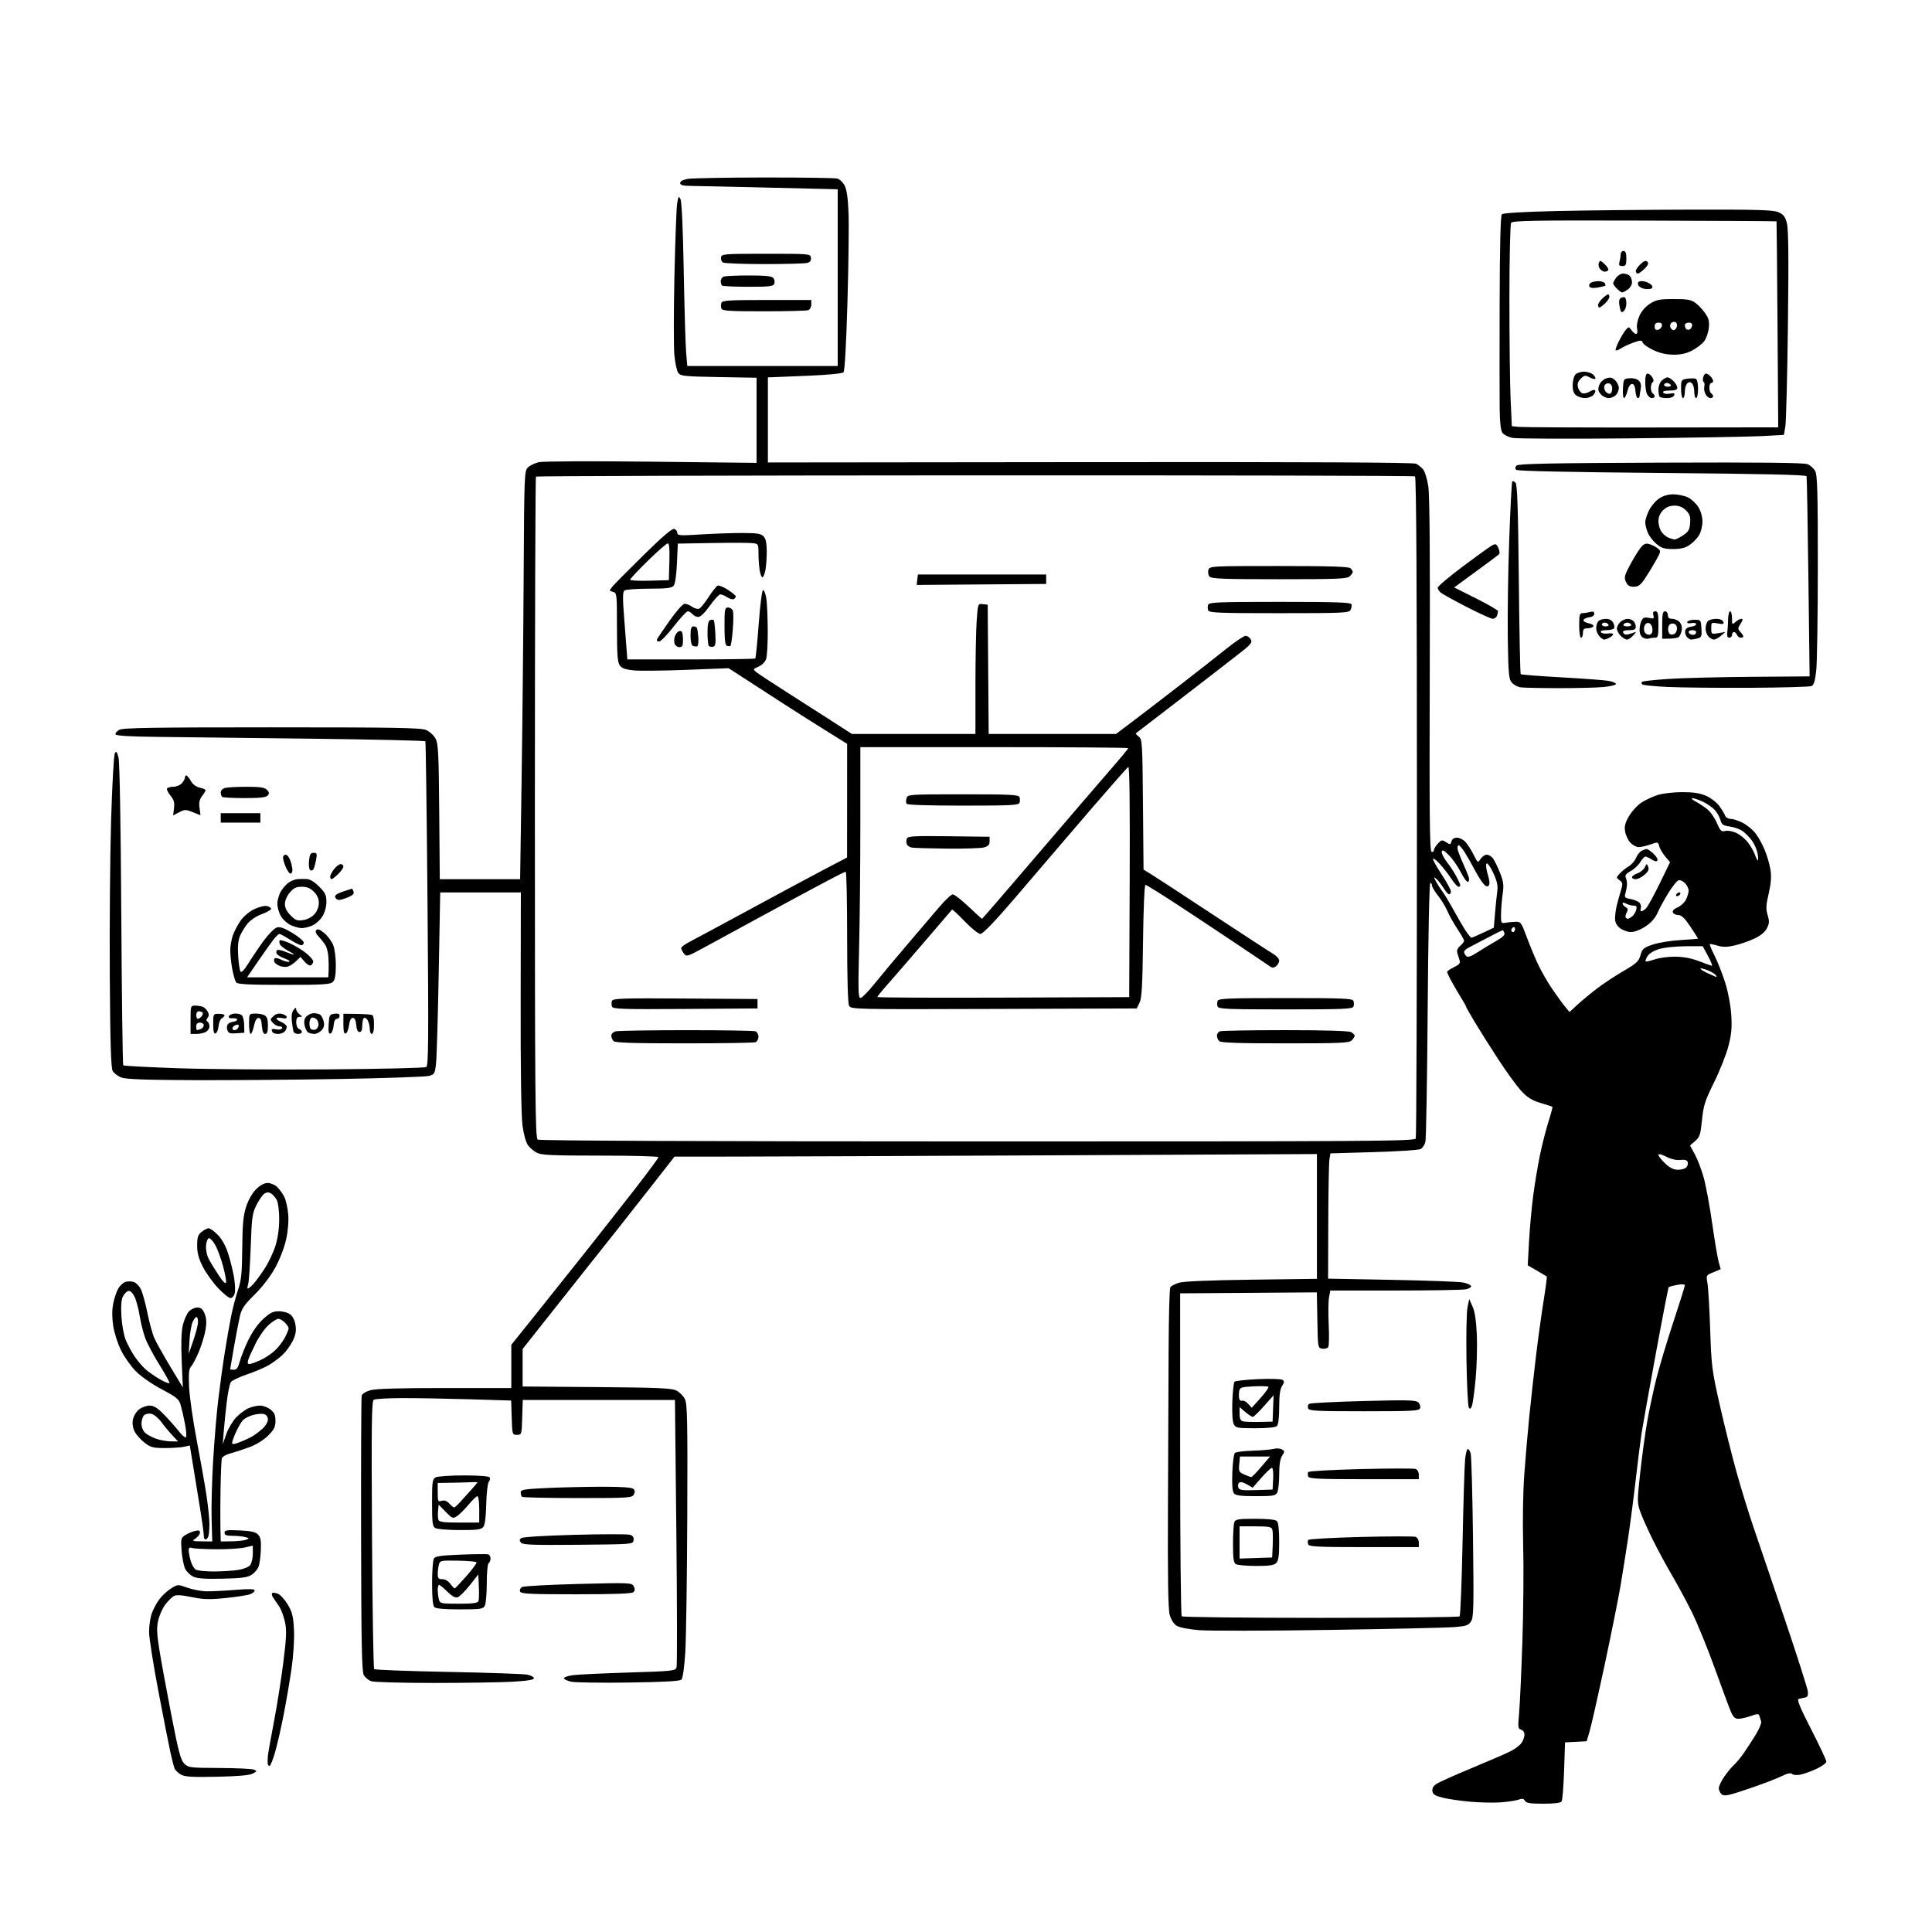 <svg version="1.1" xmlns="http://www.w3.org/2000/svg" xmlns:xlink="http://www.w3.org/1999/xlink" width="1024" height="1024" viewBox="0 0 1024 1024"><path stroke="none" fill="black" fill-rule="evenodd" d="M795.5,955.274C791.65,955.561 784.225,955.404 779.0,954.926C773.775,954.449 767.25,953.482 764.5,952.779C760.61,951.784 759.431,951.014 759.189,949.313C758.981,947.855 759.727,946.57 761.427,945.456C762.829,944.537 771.294,940.753 780.238,937.045C789.182,933.338 798.383,929.342 800.684,928.166C802.985,926.989 805.573,925.021 806.434,923.791C807.295,922.561 808.0,920.583 808.0,919.394C808.0,918.155 807.233,917.033 806.201,916.763C804.57,916.336 804.473,915.505 805.162,907.896C805.58,903.278 806.363,886.141 806.902,869.814C807.441,853.486 807.625,830.536 807.31,818.814C806.974,806.295 807.217,790.898 807.899,781.5C808.537,772.7 809.742,758.75 810.578,750.5C811.413,742.25 812.986,728.075 814.073,719.0C815.16,709.925 816.975,696.724 818.107,689.665C819.238,682.606 820.014,676.709 819.832,676.561C819.649,676.414 817.301,675.023 814.614,673.471L809.727,670.65L810.415,658.075C810.793,651.159 811.774,640.325 812.594,634.0C813.415,627.675 815.014,618.0 816.147,612.5C817.281,607.0 819.319,598.97 820.677,594.656C822.035,590.342 823.001,586.719 822.823,586.605C822.645,586.49 819.8,585.578 816.5,584.579C811.842,583.167 809.544,581.725 806.227,578.13C803.877,575.584 798.439,568.1 794.142,561.5C789.846,554.9 784.231,546 781.665,541.723C779.099,537.446 777.0,533.724 777.0,533.453C777.0,533.182 775.947,531.282 774.659,529.23C773.371,527.179 771.121,523.347 769.659,520.715C768.197,518.083 767.0,515.578 767.0,515.15C767.0,514.721 768.623,513.596 770.607,512.65C773.441,511.299 774.085,510.508 773.607,508.965C773.273,507.884 772.731,506.133 772.403,505.074C772.013,503.817 772.534,502.523 773.903,501.351C775.056,500.364 776.0,499.14 776.0,498.631C776.0,498.123 774.424,495.332 772.497,492.43C770.571,489.527 768.15,485.206 767.117,482.826C766.085,480.447 763.836,476.751 762.12,474.612C760.404,472.474 759,470.112 759.0,469.362C759.0,468.613 758.592,468.0 758.094,468.0C757.567,468 756.983,496.1 756.698,535.25C756.429,572.237 755.881,603.751 755.482,605.28C755.082,606.809 753.95,608.492 752.965,609.019C751.98,609.546 740.822,610.278 728.169,610.645L705.164,611.313L704.636,614.407C704.345,616.108 704.064,631.047 704.011,647.604L703.914,677.708L737.707,678.344C756.293,678.693 773.263,679.323 775.418,679.743C777.573,680.163 779.503,681.008 779.707,681.621C779.911,682.233 778.654,683.019 776.914,683.367C775.174,683.715 758.302,684 739.42,684.0L705.091,684.0L704.41,687.629C704.035,689.625 703.959,696.102 704.239,702.023C704.52,707.943 704.417,713.325 704.012,713.981C703.606,714.638 702.2,715.023 700.887,714.837C698.509,714.501 698.499,714.446 698.223,699.738L697.946,684.975L661.723,685.238L625.5,685.5L625.5,770.667C625.5,817.509 625.875,856.209 626.334,856.667C626.793,857.125 659.943,857.5 700.001,857.5C740.059,857.5 773.189,857.145 773.623,856.711C774.057,856.277 774.763,838.502 775.192,817.211C775.622,795.92 776.237,776.138 776.559,773.25C776.881,770.362 777.509,768.0 777.955,768.0C778.402,768.0 779.087,769.013 779.478,770.25C779.869,771.487 780.427,791.507 780.718,814.737C781.188,852.226 781.069,857.246 779.659,859.398C778.293,861.483 777.05,861.905 770.785,862.408C766.778,862.729 736.725,863.401 704.0,863.901C671.275,864.401 640.327,864.447 635.226,864.004C629.654,863.52 624.98,862.562 623.516,861.602C622.066,860.652 620.617,858.292 619.94,855.776C619.141,852.81 618.872,835.863 619.04,799.024C619.171,770.136 619.33,732.325 619.393,715.0C619.457,697.675 619.86,682.954 620.29,682.287C620.72,681.62 622.744,680.544 624.786,679.896C627.209,679.127 640.58,678.559 663.25,678.261L698.0,677.806L698.0,644.738L698.0,611.67L560.25,612.333C484.487,612.698 407.875,613.007 390.0,613.018L357.5,613.039L346.5,627.12C340.45,634.865 331.876,645.768 327.448,651.351C323.019,656.933 315.106,666.9 309.864,673.5C304.622,680.1 295.083,692.135 288.667,700.245L277.0,714.99L277.0,724.932L277,734.874L316.25,735.187C348.806,735.447 356.01,735.757 358.491,737.009C360.136,737.839 362.161,739.864 362.991,741.509C364.294,744.091 364.469,752.571 364.271,803.5C364.146,835.95 363.668,868.468 363.21,875.761C362.718,883.599 361.89,889.51 361.186,890.214C360.345,891.055 352.153,891.515 333.248,891.781C318.537,891.989 304.797,891.785 302.715,891.329C300.634,890.873 298.932,890.05 298.933,889.5C298.934,888.95 301.087,888.216 303.717,887.869C306.348,887.522 319.628,886.893 333.229,886.471C356.669,885.745 357.992,885.601 358.589,883.72C358.936,882.628 358.885,850.294 358.477,811.867L357.735,742.0L317.405,742.0L277.075,742.0L276.788,751.25C276.504,760.373 276.466,760.5 274.0,760.5C271.538,760.5 271.496,760.363 271.215,751.408L270.929,742.316L249.215,741.661C237.272,741.3 221.2,741.011 213.5,741.018C205.8,741.025 198.882,741.422 198.126,741.901C196.976,742.63 196.819,754.252 197.165,813.341C197.392,852.154 197.915,884.248 198.326,884.66C198.738,885.072 216.271,885.739 237.288,886.142C258.304,886.546 277.188,887.188 279.25,887.569C281.312,887.95 283,888.809 283,889.478C283,890.323 279.562,890.893 271.75,891.343C265.562,891.699 246.692,891.993 229.815,891.995C212.795,891.998 198.015,891.576 196.626,891.048C195.249,890.524 193.532,889.062 192.811,887.798C191.766,885.967 191.476,870.874 191.382,813.5C191.317,773.9 191.456,740.723 191.692,739.772C191.944,738.758 193.852,737.553 196.31,736.856C199.195,736.037 211.479,735.674 235.75,735.687L271.0,735.708L271,724.243L271,712.778L283.25,697.502C289.988,689.1 302.06,673.963 310.077,663.863C318.094,653.763 330.132,638.44 336.827,629.812C343.522,621.184 349,613.759 349,613.312C349.001,612.865 335.163,612.5 318.25,612.5C292.877,612.5 286.991,612.238 284.59,611.0C282.989,610.175 280.852,608.375 279.841,607.0C278.756,605.525 277.561,601.219 276.928,596.5C276.256,591.494 275.893,566.884 275.958,530.75L276.062,473.0L254.692,473.0L233.322,473L232.541,515.25C232.112,538.487 231.477,560.17 231.13,563.432C230.544,568.95 230.29,569.426 227.5,570.235C225.85,570.713 204.925,571.451 181.0,571.875C157.075,572.299 121.75,572.582 102.5,572.503C76.637,572.398 66.646,572.025 64.229,571.075C62.43,570.368 60.405,568.824 59.729,567.645C58.816,566.051 58.42,553.034 58.188,517.0C58.016,490.325 58.33,453.315 58.885,434.755C59.44,416.196 60.326,400.24 60.853,399.298C61.643,397.886 61.987,398.28 62.814,401.543C63.421,403.94 64.002,436.758 64.287,484.795C64.546,528.408 65.012,564.345 65.323,564.656C65.634,564.968 78.851,565.661 94.694,566.198C110.537,566.734 146.23,567.002 174.011,566.793C201.792,566.584 225.149,566.026 225.917,565.551C227.101,564.819 227.203,551.801 226.593,479.148C226.198,432.1 225.685,393.299 225.453,392.923C225.22,392.547 198.136,391.92 165.265,391.53C132.394,391.14 95.624,390.708 83.553,390.57C68.782,390.402 61.488,389.963 61.243,389.228C61.042,388.627 61.918,387.542 63.189,386.818C65.047,385.758 80.885,385.5 144.0,385.5C208.793,385.5 223.076,385.743 225.797,386.891C227.611,387.656 229.861,389.681 230.797,391.391C232.294,394.124 232.536,398.826 232.797,430.25L233.094,466.0L254.384,466.0L275.673,466L276.465,412.75C276.901,383.462 277.39,334.797 277.553,304.603C277.837,251.97 277.928,249.628 279.773,247.782C280.832,246.724 283.454,245.456 285.599,244.966C287.812,244.46 313.619,244.345 345.25,244.7L401.0,245.326L401,222.768L401,200.209L380.919,199.854C362.834,199.535 360.705,199.318 359.497,197.665C358.758,196.655 357.83,192.38 357.433,188.165C357.036,183.949 357.047,165.2 357.457,146.5C357.868,127.8 358.511,110.475 358.886,108.0C359.485,104.051 359.701,103.745 360.652,105.5C361.335,106.761 361.978,120.802 362.392,143.5C362.753,163.3 363.325,182.762 363.662,186.75L364.276,194.0L404.138,194.0L444.0,194.0L444.0,147.162L444.0,100.323L408.75,99.476C389.363,99.01 370.575,98.598 367.0,98.561C361.959,98.509 360.5,98.161 360.5,97.014C360.5,96.072 361.955,95.276 364.5,94.825C366.7,94.434 384.925,94.095 405.0,94.071C425.075,94.047 442.531,94.303 443.79,94.641C445.05,94.978 446.806,96.658 447.693,98.374C448.799,100.513 449.446,105.109 449.751,112.997C449.995,119.323 449.728,140.65 449.158,160.39C448.503,183.041 447.728,196.672 447.056,197.344C446.449,197.951 438.59,198.72 428.746,199.135C419.261,199.535 410.488,199.893 409.25,199.931L407.0,200.0L407.0,222.557L407,245.114L577.837,244.934C693.472,244.813 749.295,245.088 750.598,245.785C751.656,246.351 753.285,247.658 754.218,248.689C755.151,249.719 756.405,253.729 757.006,257.599C757.754,262.419 758.003,294.001 757.799,357.808C757.562,431.643 757.759,451.078 758.75,451.458C759.438,451.722 760.0,451.361 760.0,450.657C760.0,449.953 760.941,448.367 762.091,447.133C764.02,445.062 764.359,445.006 766.486,446.399C768.609,447.79 768.831,447.755 769.302,445.954C769.631,444.695 770.673,444.0 772.232,444C773.563,444 775.579,445.012 776.713,446.25C777.847,447.487 779.788,450.517 781.026,452.983C783.26,457.429 783.291,457.448 784.761,455.233C785.577,454.005 787.019,453 787.967,453.0C788.915,453 790.343,453.788 791.142,454.75C791.941,455.713 793.643,459.123 794.926,462.329C796.905,467.279 797.135,469.014 796.449,473.829C796.004,476.948 795.609,481.75 795.57,484.5C795.503,489.296 795.602,489.482 798.0,489.069C799.375,488.832 801.779,488.607 803.342,488.569C805.982,488.505 806.38,489.031 808.949,496.0C810.469,500.125 813.113,506.567 814.824,510.317C816.535,514.066 819.973,520.141 822.464,523.817C824.956,527.492 828.091,531.821 829.433,533.436L831.872,536.373L836.186,532.418C838.559,530.243 843.2,526.404 846.5,523.886C849.8,521.368 856.091,517.213 860.48,514.653C867.424,510.603 868.595,509.512 869.5,506.249C870.435,502.88 871.096,502.311 876.02,500.635C879.034,499.61 885.663,498.536 890.75,498.249C895.837,497.962 900.0,497.615 900.0,497.478C900.0,497.34 898.163,494.477 895.917,491.114C892.884,486.571 891.241,485 889.524,485C888.254,485 886.971,484.367 886.674,483.593C886.331,482.699 887.219,481.738 889.114,480.953C890.753,480.274 892.748,478.454 893.547,476.909C894.346,475.364 895.0,473.177 895.0,472.05C895.0,470.922 894.11,469.11 893.023,468.023C891.935,466.935 890.373,466.303 889.552,466.618C888.73,466.934 886.339,469.961 884.237,473.346C882.136,476.731 879.577,481.417 878.552,483.759C877.307,486.604 875.189,489.011 872.173,491.009C869.524,492.763 866.337,494 864.463,494C862.707,494 860.084,493.067 858.635,491.927C856.773,490.463 856.002,488.923 856.006,486.677C856.009,484.93 856.468,481.7 857.026,479.5C857.585,477.3 858.557,473.804 859.187,471.732C860.198,468.403 860.11,467.801 858.429,466.572C856.562,465.206 856.563,465.141 858.486,463.015C859.564,461.824 861.677,460.123 863.181,459.234C864.685,458.346 866.446,456.337 867.095,454.771C867.744,453.205 869.083,451.491 870.071,450.962C871.06,450.433 872.282,450 872.788,450C873.294,450 874.924,451.127 876.41,452.504C877.897,453.882 878.821,455.481 878.464,456.059C878.034,456.753 877.012,456.583 875.443,455.554C874.138,454.699 872.63,454 872.092,454C871.553,454 870.332,455.323 869.377,456.939C868.422,458.556 866.139,460.687 864.304,461.676C861.971,462.932 861.172,463.928 861.647,464.986C862.021,465.819 862.329,467.4 862.332,468.5C862.335,469.6 861.994,471.709 861.576,473.187C860.871,475.676 861.078,475.924 864.372,476.542C866.328,476.909 868.445,477.831 869.076,478.592C869.707,479.352 869.963,480.655 869.643,481.487C869.324,482.319 869.467,483 869.96,483.0C870.453,483.0 871.582,482.275 872.469,481.389C873.355,480.502 876.574,474.648 879.622,468.38L885.164,456.983L882.582,453.915C881.161,452.227 879.734,449.79 879.41,448.499C878.836,446.211 878.719,446.188 874.785,447.576C872.565,448.359 869.759,449 868.549,449C867.339,449.0 865.352,447.94 864.135,446.643C862.917,445.347 861.658,442.669 861.337,440.691C860.884,437.897 861.351,436.077 863.432,432.525C864.905,430.012 867.842,426.809 869.958,425.409C872.074,424.009 875.987,422.182 878.653,421.351C881.342,420.512 887.152,419.844 891.701,419.851C897.637,419.859 901.119,420.401 904.309,421.813C906.733,422.885 909.839,425.278 911.211,427.131C912.582,428.984 913.982,431.288 914.321,432.25C914.66,433.212 915.934,434.0 917.153,434C918.372,434 921.198,434.89 923.434,435.979C925.67,437.067 928.782,439.573 930.349,441.549C931.915,443.524 934.222,447.696 935.474,450.82C936.727,453.944 938.07,458.702 938.459,461.394C938.944,464.756 938.622,468.597 937.43,473.661C935.994,479.757 935.899,481.72 936.882,484.999C937.875,488.315 937.808,489.471 936.47,492.058C935.411,494.106 933.116,495.966 929.685,497.558C926.833,498.881 922.13,500.495 919.234,501.144C915.279,502.031 913.05,502.044 910.285,501.195C908.259,500.574 906.437,500.23 906.235,500.431C906.034,500.633 907.196,503.431 908.817,506.649C910.438,509.867 912.951,516.262 914.401,520.861C915.954,525.786 917.268,532.773 917.598,537.861C918.042,544.711 917.729,548.157 916.085,554.5C914.945,558.9 911.533,567.514 908.503,573.641C903.664,583.428 902.885,585.855 902.1,593.605C901.309,601.408 900.89,602.698 898.477,604.774L895.748,607.121L898.302,611.814C899.707,614.395 901.806,619.88 902.967,624.003C904.129,628.126 906.172,639.15 907.509,648.5C908.846,657.85 910.403,667.072 910.97,668.993C911.536,670.915 912.0,672.553 912.0,672.635C912.0,672.716 910.253,673.482 908.119,674.336C904.242,675.887 904.238,675.894 905,680.194C905.419,682.562 906.066,693.658 906.437,704.851C907.074,724.049 907.364,726.317 911.553,744.851C913.996,755.658 918.043,771.824 920.547,780.775C923.051,789.727 927.157,803.002 929.67,810.275C932.184,817.549 939.56,839.25 946.061,858.5C952.562,877.75 958.02,894.834 958.19,896.464C958.432,898.78 958.062,899.504 956.5,899.773C955.4,899.962 953.921,900.308 953.213,900.541C952.329,900.833 954.441,905.861 959.963,916.613C964.383,925.218 968,932.897 968.0,933.676C968.0,934.455 965.638,936.192 962.75,937.537C959.862,938.882 956.004,940.267 954.175,940.616C952.323,940.97 950.394,940.794 949.82,940.22C949.112,939.512 947.334,939.909 944.144,941.488C941.59,942.753 933.796,945.718 926.823,948.077C916.172,951.682 913.895,952.158 912.573,951.061C911.708,950.343 911.0,948.879 911.0,947.808C911.0,946.737 912.298,943.979 913.884,941.68C915.47,939.381 917.772,936.6 919.0,935.5C920.228,934.4 922.64,931.475 924.36,929.0C926.08,926.525 928.931,922.119 930.696,919.208C932.461,916.297 933.701,913.26 933.452,912.458C933.204,911.656 932.794,910.338 932.543,909.529C932.14,908.235 931.585,908.235 927.917,909.529C925.624,910.338 922.686,911.0 921.388,911.0C919.613,911.0 918.627,910.07 917.416,907.25C916.53,905.188 912.65,894.732 908.793,884.015C904.936,873.298 899.376,859.735 896.437,853.875C893.498,848.014 888.845,839.413 886.097,834.76C883.349,830.108 878.88,821.846 876.167,816.401C873.453,810.955 870.421,804.197 869.429,801.383C867.7,796.477 867.697,795.616 869.356,780.514C870.308,771.85 871.968,759.683 873.046,753.476C874.124,747.269 876.321,736.983 877.929,730.618C879.536,724.252 883.585,710.765 886.926,700.645C890.267,690.525 893.0,681.8 893.0,681.257C893.0,680.647 891.453,680.552 888.96,681.007C886.739,681.414 884.714,681.952 884.462,682.204C884.21,682.457 881.118,698.376 877.592,717.581C874.065,736.787 870.69,755.65 870.09,759.5C869.491,763.35 868.098,774.375 866.995,784.0C865.892,793.625 864.077,807.575 862.961,815.0C861.844,822.425 860.021,833.9 858.909,840.5C857.796,847.1 854,866.0 850.473,882.5C846.946,899.0 843.36,914.84 842.506,917.701L840.952,922.902L835.226,923.201L829.5,923.5L829.0,938.5C828.725,946.75 828.136,954.062 827.691,954.75C827.144,955.596 824.006,956.0 817.991,956.0C811.011,956.0 808.913,955.668 808.234,954.454C807.577,953.28 806.785,953.13 804.935,953.831C803.596,954.338 799.35,954.988 795.5,955.274zM115.0,941.71C101.707,941.989 97.988,941.765 95.869,940.558C94.421,939.734 92.912,938.259 92.514,937.28C92.117,936.301 91.149,932.575 90.364,929.0C89.578,925.425 86.702,910.8 83.971,896.5C81.241,882.2 79.005,867.969 79.003,864.876C79.001,861.782 79.658,857.388 80.461,855.11C81.265,852.832 83.113,849.407 84.568,847.5C86.023,845.592 88.794,843.054 90.725,841.861C94.211,839.706 94.275,839.704 99.335,841.523C102.138,842.531 106.697,843.389 109.466,843.428C112.235,843.468 119.112,843.126 124.75,842.67C132.066,842.077 135.0,842.156 135.0,842.945C135.0,843.552 133.89,844.472 132.533,844.987C131.177,845.503 125.364,846.404 119.615,846.988C110.97,847.868 107.856,847.781 101.589,846.487C96.343,845.403 93.445,845.227 92.162,845.913C91.144,846.458 89.114,848.473 87.652,850.39C86.19,852.306 84.49,856.059 83.873,858.728C82.979,862.602 83.087,865.69 84.408,874.04C85.319,879.793 88.158,895.292 90.719,908.483C94.577,928.356 95.763,932.854 97.642,934.733C99.806,936.897 100.649,937.003 116.205,937.07C125.167,937.109 133.39,937.488 134.478,937.913C136.36,938.649 136.336,938.751 133.978,940.025C132.281,940.942 126.297,941.473 115.0,941.71zM142.846,936.0C142.381,936.0 141.95,935.438 141.889,934.75C141.828,934.062 141.855,932.375 141.948,931.0C142.041,929.625 143.454,921.583 145.088,913.129C146.721,904.675 148.986,890.434 150.121,881.481C151.81,868.159 151.981,864.227 151.068,859.827C150.454,856.869 149.069,853.111 147.99,851.475C146.911,849.839 145.476,847.734 144.8,846.798C144.124,845.862 143.89,844.776 144.281,844.386C144.672,843.995 146.085,844.173 147.421,844.782C148.757,845.391 151.1,848.02 152.626,850.625C154.931,854.559 155.471,856.815 155.812,863.956C156.05,868.939 155.532,877.373 154.579,884.025C153.675,890.336 151.798,901.35 150.409,908.5C149.02,915.65 146.94,924.763 145.788,928.75C144.635,932.737 143.311,936.0 142.846,936.0zM243.665,853.0C235.459,853.0 231.003,852.603 230.2,851.8C229.403,851.003 229.005,846.719 229.015,839.05C229.024,832.697 229.456,826.825 229.976,826.0C230.71,824.836 233.896,824.384 244.211,823.983C251.52,823.698 258.062,823.634 258.75,823.84C259.438,824.046 260.0,825.039 260.0,826.048C260.0,827.057 259.55,828.16 259.0,828.5C258.441,828.845 258.0,833.532 258.0,839.125C258.0,844.628 257.534,850.002 256.965,851.066C256.028,852.817 254.767,853.0 243.665,853.0zM243.148,850.0C250.568,850.0 253.194,849.659 253.583,848.645C253.869,847.899 253.967,844.412 253.801,840.895L253.5,834.5L249.0,840.199C246.525,843.333 243.665,846.191 242.645,846.549C241.328,847.012 239.722,846.158 237.103,843.601C235.075,841.62 233.097,840.0 232.708,840.0C232.319,840.0 232.006,841.237 232.014,842.75C232.021,844.263 232.299,846.513 232.63,847.75C233.204,849.891 233.711,850.0 243.148,850.0zM305.407,845.0C280.513,845.0 276.13,844.781 275.644,843.515C275.323,842.678 275.821,841.641 276.787,841.138C277.729,840.647 291.173,839.921 306.663,839.526C333.917,838.83 334.86,838.869 335.866,840.75C336.606,842.133 336.574,843.026 335.753,843.847C334.935,844.665 326.121,845.0 305.407,845.0zM241.0,841.89C241.275,841.864 244.086,838.908 247.247,835.322C250.409,831.735 252.79,828.47 252.541,828.066C252.291,827.661 247.843,827.263 242.656,827.18C233.68,827.037 233.197,827.137 232.626,829.265C232.297,830.494 232.021,832.737 232.014,834.25C232.002,836.506 232.44,837.0 234.453,837.0C235.91,837.0 237.637,838.003 238.703,839.469C239.691,840.826 240.725,841.916 241.0,841.89zM118.093,836.739C108.977,836.958 104.665,836.661 102.476,835.664C100.812,834.906 98.844,832.984 98.101,831.393C97.358,829.802 96.525,825.51 96.249,821.856C95.782,815.687 95.916,815.102 98.123,813.674C99.43,812.828 101.737,811.831 103.25,811.459C105.32,810.95 106.0,811.151 106.0,812.27C106.0,813.087 104.987,814.462 103.75,815.326C101.585,816.836 101.708,816.897 107.0,816.95L112.5,817.004L112.162,805.252C111.977,798.788 112.33,784.95 112.947,774.5C113.564,764.05 114.758,749.65 115.6,742.5C116.442,735.35 118.021,723.877 119.108,717.004C120.195,710.131 121.778,701.131 122.625,697.004C123.473,692.877 125.086,686.8 126.211,683.5C127.901,678.538 128.28,674.731 128.4,661.5C128.515,648.759 128.934,644.298 130.457,639.599C131.621,636.004 133.678,632.389 135.718,630.349C137.909,628.158 140.027,627.0 141.845,627.0C143.373,627.0 145.603,627.913 146.801,629.029C147.999,630.145 149.718,632.487 150.621,634.234C151.524,635.981 152.486,640.188 152.759,643.584C153.068,647.442 152.636,652.525 151.607,657.129C150.663,661.35 148.193,667.706 145.827,672.0C143.31,676.569 139.069,682.091 134.976,686.13C129.441,691.592 128.06,693.619 127.138,697.63C126.522,700.309 125.114,707.641 124.009,713.925C122.904,720.209 122.0,725.496 122.0,725.675C122.0,725.854 122.883,726.0 123.961,726.0C125.427,726.0 126.206,724.925 127.042,721.75C127.657,719.413 129.68,714.312 131.538,710.417C133.638,706.01 136.623,701.758 139.435,699.167C143.133,695.758 144.667,695.0 147.867,695.0C150.111,695.0 152.705,695.75 153.952,696.76C155.279,697.835 156.339,700.105 156.671,702.587C157.076,705.603 156.648,707.77 155.017,710.967C153.806,713.34 151.395,716.599 149.658,718.211C147.921,719.823 144.7,722.211 142.5,723.519C140.3,724.826 135.125,727.038 131.0,728.432C126.875,729.827 122.994,731.659 122.376,732.503C121.758,733.347 120.76,738.191 120.157,743.268C119.555,748.346 118.837,755.425 118.561,759.0L118.06,765.5L119.917,760.164C120.939,757.229 123.288,753.238 125.137,751.295C126.987,749.351 129.948,747.14 131.718,746.381C133.488,745.621 136.24,745.0 137.833,745.0C139.427,745.0 141.916,745.933 143.365,747.073C145.413,748.683 146.0,750.021 146.0,753.073C146.0,756.302 145.309,757.691 142.115,760.885C139.83,763.17 135.848,765.661 132.447,766.934C129.267,768.124 124.716,769.619 122.334,770.256C119.952,770.893 117.812,772.108 117.578,772.957C117.344,773.806 117.039,780.8 116.9,788.5C116.762,796.2 116.727,805.763 116.824,809.75L117.0,817.0L122.75,816.93C125.912,816.891 129.376,816.517 130.446,816.098C132.249,815.392 132.212,815.288 129.946,814.682C128.601,814.322 125.588,814.021 123.25,814.014C120.02,814.003 119.0,813.615 119.0,812.394C119.0,811.024 120.168,810.841 126.97,811.15C132.94,811.421 135.387,811.96 136.72,813.296C138.117,814.695 138.448,816.453 138.257,821.456C138.123,824.963 137.581,828.972 137.052,830.364C136.522,831.756 134.873,833.692 133.387,834.666C131.241,836.072 128.094,836.498 118.093,836.739zM113.5,832.91C117.9,832.894 123.712,832.518 126.416,832.074C129.282,831.603 131.888,830.506 132.666,829.442C133.4,828.439 134.0,825.727 134.0,823.415L134.0,819.213L129.75,820.208C127.412,820.756 120.62,821.175 114.656,821.139C108.692,821.104 102.954,820.803 101.906,820.47C100.508,820.026 100.001,820.349 100.006,821.683C100.009,822.682 100.476,825.175 101.045,827.222C101.614,829.27 102.849,831.393 103.789,831.942C104.73,832.49 109.1,832.926 113.5,832.91zM665.679,829.985C660.63,829.976 655.825,829.542 655.0,829.02C653.832,828.281 653.503,825.905 653.512,818.286C653.519,812.903 653.842,807.712 654.231,806.75C654.84,805.242 656.365,805.0 665.269,805.0C671.971,805.0 676.022,805.422 676.8,806.2C677.569,806.969 678.0,810.895 678.0,817.129C678.0,824.639 677.642,827.215 676.429,828.429C675.226,829.631 672.705,829.996 665.679,829.985zM665.635,825.789L674.27,825.5L674.57,819.0C674.735,815.425 674.644,811.712 674.368,810.75C673.94,809.261 672.606,809.0 665.433,809.0L657.0,809.0L657.0,817.539L657.0,826.078L665.635,825.789zM722.969,820.0C698.511,820.0 693.849,819.771 693.38,818.548C693.074,817.749 693.07,816.695 693.373,816.206C693.676,815.716 706.237,815.003 721.288,814.622C736.338,814.241 749.405,814.218 750.326,814.572C751.247,814.925 752.0,816.291 752.0,817.607L752.0,820.0L722.969,820.0zM306.385,818.765C282.586,818.981 277.06,818.777 276.122,817.648C275.253,816.6 275.281,816.016 276.238,815.237C276.98,814.632 288.644,813.909 304.577,813.482C319.47,813.082 332.658,813.074 333.885,813.464C335.447,813.959 336.024,814.821 335.808,816.336C335.501,818.491 335.38,818.501 306.385,818.765zM108.893,816.0C108.402,816.0 107.999,814.987 107.997,813.75C107.996,812.513 107.114,806.1 106.039,799.5C104.964,792.9 103.301,782.692 102.343,776.815L100.602,766.13L97.551,766.815C95.873,767.192 91.314,767.5 87.42,767.5C81.205,767.5 79.891,767.158 76.669,764.698C74.65,763.157 72.284,760.515 71.41,758.827C70.374,756.823 70.04,754.599 70.449,752.422C70.797,750.565 72.226,748.181 73.672,747.043C75.101,745.919 77.623,745.0 79.278,745.0C81.548,745.0 83.426,746.166 86.931,749.75C89.486,752.362 92.983,756.3 94.702,758.5C96.421,760.7 98.153,762.176 98.55,761.781C98.947,761.385 98.73,758.235 98.068,754.781C97.406,751.326 96.382,746.842 95.794,744.816C94.838,741.527 93.757,740.619 85.689,736.335C80.496,733.577 74.674,729.524 71.994,726.802C69.431,724.198 65.918,719.24 64.189,715.784C62.46,712.328 60.585,706.521 60.024,702.879C59.344,698.469 59.332,694.52 59.99,691.053C60.533,688.19 61.765,684.513 62.729,682.882C63.692,681.252 65.464,679.671 66.668,679.369C67.871,679.067 69.793,679.117 70.939,679.481C72.085,679.844 73.736,681.522 74.608,683.21C75.481,684.897 77.052,690.541 78.101,695.752C79.149,700.963 80.842,707.088 81.863,709.363C82.884,711.639 86.686,718.417 90.312,724.427L96.905,735.354L96.307,721.368C95.9,711.858 96.099,705.755 96.928,702.301C97.598,699.506 99.031,696.27 100.112,695.11C101.193,693.949 103.208,693.0 104.59,693.0C106.481,693.0 107.435,693.804 108.45,696.25C109.404,698.55 109.562,700.973 108.992,704.54C108.549,707.312 107.02,712.451 105.594,715.96C104.168,719.469 102.282,723.136 101.402,724.108C100.104,725.542 99.883,727.632 100.229,735.188C100.464,740.309 102.292,753.05 104.292,763.5C106.292,773.95 108.619,787.11 109.464,792.743C110.309,798.377 111.0,805.203 111.0,807.912C111.0,810.62 110.727,813.548 110.393,814.418C110.059,815.288 109.384,816.0 108.893,816.0zM243.628,810.97C237.507,810.953 231.713,810.481 230.75,809.92C229.232,809.036 229.0,807.254 229.0,796.485C229.0,785.234 229.181,783.973 230.934,783.035C231.998,782.466 238.722,782.0 245.875,782.0C253.832,782.0 259.132,782.405 259.527,783.044C259.882,783.618 259.674,784.687 259.066,785.42C258.453,786.159 257.85,791.43 257.713,797.243C257.548,804.283 257.021,808.27 256.111,809.367C255.002,810.702 252.728,810.994 243.628,810.97zM243.469,807.0L254.0,807.0L254.0,800.0C254.0,796.15 253.572,793.0 253.05,793.0C252.527,793.0 250.39,795.046 248.3,797.548C246.21,800.049 243.471,802.77 242.213,803.595C240.051,805.013 239.722,804.887 236.213,801.297L232.5,797.5L232.18,800.845C232.003,802.685 232.102,804.823 232.398,805.595C232.814,806.679 235.347,807.0 243.469,807.0zM240.7,799.0C241.042,799.0 242.524,797.653 243.994,796.007C245.463,794.361 248.091,791.448 249.833,789.534C251.575,787.62 253.0,785.908 253.0,785.73C253.0,785.552 251.762,785.482 250.25,785.575C248.738,785.667 244.012,785.8 239.75,785.871L232.0,786.0L232.0,791.067C232.0,795.75 232.158,796.085 234.087,795.472C235.526,795.016 236.78,795.46 238.126,796.905C239.2,798.057 240.358,799.0 240.7,799.0zM306.131,794.0C290.293,794.0 277.033,793.7 276.667,793.333C276.3,792.967 276.0,791.912 276.0,790.989C276.0,789.528 277.838,789.227 290.25,788.659C298.087,788.301 311.273,788.006 319.55,788.004C329.587,788.001 334.984,788.384 335.753,789.153C336.547,789.947 336.598,790.883 335.918,792.153C334.992,793.883 333.11,794.0 306.131,794.0zM665.587,793.0C657.708,793.0 654.954,792.65 654.025,791.53C653.194,790.529 652.916,787.033 653.152,780.578C653.344,775.363 653.95,770.655 654.5,770.116C655.05,769.577 659.325,769.025 664.0,768.889C668.675,768.754 673.663,768.326 675.084,767.939C676.505,767.552 678.445,767.67 679.394,768.201C680.976,769.086 680.99,769.366 679.56,771.548C678.492,773.178 678.0,776.328 678.0,781.531C678.0,785.711 677.534,790.002 676.965,791.066C676.044,792.787 674.789,793.0 665.587,793.0zM665.734,789.789L674.5,789.5L674.8,783.75C674.97,780.487 674.679,778.0 674.127,778.0C673.593,778.0 671.086,780.362 668.557,783.25L663.96,788.5L660.823,786.707C658.783,785.54 657.345,785.255 656.711,785.889C656.174,786.426 656.012,787.588 656.351,788.472C656.864,789.81 658.43,790.03 665.734,789.789zM722.969,784.0C698.511,784.0 693.849,783.771 693.38,782.548C693.074,781.749 693.07,780.696 693.372,780.208C693.673,779.72 706.252,779.014 721.324,778.639C736.396,778.265 749.464,778.241 750.364,778.586C751.264,778.931 752.0,780.291 752.0,781.607L752.0,784.0L722.969,784.0zM663.129,782.918C663.474,782.963 665.872,780.525 668.456,777.5L673.155,772.0L665.182,772.0L657.21,772.0L656.82,776.085C656.463,779.832 656.682,780.281 659.465,781.503C661.134,782.237 662.783,782.874 663.129,782.918zM127.25,764.314C129.588,763.395 132.625,761.967 134.0,761.14C135.375,760.312 137.738,758.508 139.25,757.131C140.762,755.753 142.0,753.615 142.0,752.38C142.0,751.032 141.221,749.887 140.049,749.516C138.976,749.175 136.348,749.368 134.208,749.944C132.068,750.52 129.596,751.789 128.714,752.764C127.832,753.738 126.195,756.553 125.077,759.018C123.959,761.483 123.034,764.059 123.022,764.742C123.006,765.662 124.1,765.551 127.25,764.314zM90.446,763.956L94.392,764.0L91.35,760.75C89.677,758.962 87.055,755.807 85.525,753.737C83.995,751.667 81.669,749.704 80.358,749.375C79.047,749.046 77.305,749.332 76.487,750.011C75.669,750.69 75.0,752.695 75.0,754.467C75.0,756.383 75.784,758.4 76.934,759.44C77.997,760.403 80.585,761.803 82.684,762.551C84.783,763.3 88.276,763.932 90.446,763.956zM665.335,757.0C655.926,757.0 654.977,756.825 653.945,754.897C653.254,753.606 652.951,748.999 653.16,742.978C653.347,737.579 653.873,732.788 654.329,732.331C654.785,731.874 660.41,731.263 666.829,730.974C673.264,730.685 679.071,730.86 679.773,731.366C680.789,732.098 680.739,732.75 679.523,734.606C678.449,736.244 678.0,739.537 678.0,745.765C678.0,751.303 677.552,755.048 676.8,755.8C676.023,756.577 671.986,757.0 665.335,757.0zM667.5,753.654L674.5,753.5L674.769,746.5L675.037,739.5L669.936,745.25C667.13,748.413 664.456,751.0 663.994,751.0C663.532,751.0 661.769,749.835 660.077,748.411L657.0,745.822L657.0,749.338C657.0,751.838 657.506,752.991 658.75,753.33C659.712,753.593 663.65,753.738 667.5,753.654zM723.0,748.0C697.275,748.0 693.867,747.816 693.323,746.399C692.985,745.519 693.256,744.46 693.925,744.046C694.594,743.633 707.548,742.971 722.713,742.575C746.501,741.955 750.49,742.061 751.779,743.351C752.601,744.172 753.001,745.555 752.668,746.422C752.136,747.809 748.546,748.0 723.0,748.0zM780.166,745.081C779.523,746.818 779.134,747.026 778.488,745.981C778.026,745.232 777.474,734.018 777.263,721.06C777.052,708.102 777.292,695.475 777.796,693.0L778.713,688.5L780.488,692.5C781.692,695.213 782.42,700.038 782.751,707.5C783.02,713.55 782.736,723.972 782.121,730.66C781.506,737.348 780.626,743.837 780.166,745.081zM668.212,740.865C670.832,737.955 672.643,735.317 672.237,735.003C671.832,734.688 668.283,734.594 664.352,734.793C657.941,735.119 657.163,735.38 656.813,737.328C656.598,738.523 656.581,740.263 656.774,741.195C656.967,742.127 657.688,742.673 658.376,742.409C659.063,742.145 660.487,742.88 661.538,744.042L663.45,746.155L668.212,740.865zM89.791,733.024C89.951,732.601 87.586,728.281 84.536,723.423C81.486,718.566 78.112,712.243 77.038,709.372C75.964,706.501 74.598,701.081 74.002,697.326C73.407,693.572 72.183,689.02 71.281,687.211C70.307,685.255 69.016,684.043 68.097,684.22C67.246,684.384 65.952,685.639 65.22,687.009C64.306,688.722 64.029,691.999 64.335,697.5C64.579,701.9 65.581,707.525 66.561,710.0C67.541,712.475 69.714,716.525 71.391,718.999C73.067,721.474 75.77,724.624 77.397,725.999C79.024,727.375 82.412,729.691 84.927,731.146C87.442,732.602 89.631,733.447 89.791,733.024zM132.183,722.978C132.907,722.966 135.525,722.04 138.0,720.921C140.475,719.802 144.002,717.45 145.838,715.693C147.673,713.937 150.036,710.83 151.088,708.79C152.139,706.749 153.0,704.612 153.0,704.04C153.0,703.468 152.1,702.1 151.0,701.0C149.9,699.9 148.341,699.0 147.535,699.0C146.729,699.0 144.447,700.425 142.464,702.166C140.481,703.907 137.374,708.295 135.56,711.916C133.746,715.537 131.948,719.513 131.564,720.75C131.082,722.302 131.274,722.993 132.183,722.978zM102.463,710.5C103.803,706.65 104.922,702.263 104.95,700.75C104.977,699.237 104.622,698.0 104.161,698.0C103.699,698.0 102.765,699.221 102.084,700.714C101.404,702.207 100.663,706.594 100.437,710.464L100.027,717.5L102.463,710.5zM122.179,688.0C121.296,688.0 118.307,685.59 115.537,682.646C112.767,679.701 109.151,674.638 107.501,671.396C105.281,667.031 104.502,664.114 104.501,660.162C104.5,655.757 104.913,654.489 106.861,652.912C108.159,651.86 109.832,651.0 110.577,651.0C111.323,651.0 113.476,652.542 115.361,654.428C117.549,656.616 119.533,660.142 120.847,664.178C121.979,667.655 123.392,673.287 123.986,676.692C124.581,680.098 124.778,684.036 124.425,685.442C124.07,686.856 123.066,688.0 122.179,688.0zM131.344,683.0C131.662,683.0 132.898,681.987 134.09,680.75C135.282,679.513 138.007,675.832 140.144,672.572C142.281,669.312 144.923,663.752 146.015,660.217C147.271,656.148 147.995,650.984 147.985,646.145C147.977,641.94 147.415,637.419 146.735,636.098C146.056,634.777 144.713,633.204 143.75,632.603C142.517,631.833 141.483,631.821 140.25,632.562C139.287,633.141 137.375,635.839 136.0,638.557C133.715,643.076 133.446,645.003 132.875,661.0C132.531,670.625 131.916,679.513 131.508,680.75C131.101,681.987 131.027,683.0 131.344,683.0zM119.818,679.692C119.993,678.791 119.221,674.719 118.103,670.644C116.985,666.568 115.099,661.587 113.911,659.574C112.724,657.562 111.246,656.082 110.626,656.285C110.007,656.488 109.362,658.28 109.193,660.267C109.021,662.296 109.636,665.328 110.595,667.184C111.535,669.002 113.923,672.928 115.902,675.909C118.275,679.484 119.608,680.772 119.818,679.692zM889.449,620.0C891.267,620.0 893.268,619.382 893.895,618.627C894.522,617.871 894.789,616.613 894.489,615.831C894.122,614.875 892.851,614.536 890.613,614.797C888.535,615.04 885.728,614.392 883.142,613.072C880.572,611.761 879.0,611.397 879.0,612.112C879.0,612.745 880.607,614.779 882.571,616.632C885.142,619.057 887.068,620.0 889.449,620.0zM518.143,604.985C728.458,604.999 749.842,604.854 750.393,603.418C750.727,602.548 751.0,523.375 751.0,427.477C751,309.438 750.669,252.913 749.975,252.484C749.411,252.136 644.477,251.893 516.789,251.945C389.1,251.996 284.374,252.292 284.064,252.603C283.754,252.913 283.5,331.895 283.5,428.119C283.5,582.545 283.676,603.184 285.0,604.021C285.934,604.612 373.848,604.975 518.143,604.985zM362.618,553.0C335.782,553.0 326.089,552.689 325.2,551.8C324.54,551.14 324.0,549.842 324.0,548.917C324.0,547.991 325.012,546.962 326.25,546.63C327.488,546.299 344.326,546.021 363.668,546.014C383.011,546.006 399.548,546.273 400.418,546.607C401.288,546.941 402.0,548.243 402.0,549.5C402.0,550.757 401.288,552.059 400.418,552.393C399.548,552.727 382.538,553.0 362.618,553.0zM681.129,553.0C656.229,553.0 647.086,552.686 646.2,551.8C645.54,551.14 645.0,549.838 645.0,548.907C645.0,547.976 645.712,546.941 646.582,546.607C647.452,546.273 663.006,546.0 681.148,546.0C701.972,546.0 714.845,546.382 716.066,547.035C717.13,547.605 718.0,548.472 718.0,548.964C718.0,549.455 717.293,550.564 716.429,551.429C715.062,552.795 710.458,553.0 681.129,553.0zM104.066,548.0L101.0,548.0L101.0,540.5C101.0,533.234 101.076,533.0 103.418,533.0C104.748,533.0 106.561,533.278 107.446,533.618C108.331,533.957 109.524,535.111 110.097,536.182C110.832,537.555 110.81,538.524 110.021,539.475C109.25,540.403 109.229,541.023 109.951,541.47C110.528,541.826 111.0,542.976 111.0,544.024C111.0,545.072 110.13,546.395 109.066,546.965C108.002,547.534 105.752,548.0 104.066,548.0zM114.25,547.756C113.353,548.051 113.0,546.636 113.0,542.75C113.0,537.398 113.036,537.333 116.0,537.333C117.65,537.333 119.0,537.686 119.0,538.117C119.0,538.548 118.361,539.26 117.58,539.7C116.799,540.14 116.011,542.04 115.83,543.923C115.648,545.806 114.938,547.531 114.25,547.756zM125.311,547.663C121.804,547.911 121.014,547.621 120.462,545.879C120.098,544.735 120.28,543.32 120.865,542.735C121.45,542.15 122.732,541.612 123.715,541.539C124.697,541.467 125.588,540.979 125.696,540.454C125.803,539.929 124.761,539.589 123.38,539.697C121.814,539.82 121.016,539.444 121.261,538.697C121.477,538.039 122.745,537.383 124.077,537.241C125.41,537.098 127.133,537.394 127.907,537.897C128.724,538.429 129.353,540.603 129.407,543.089L129.5,547.366L125.311,547.663zM132.858,548.0C132.386,548.0 132.0,545.593 132.0,542.652C132.0,537.328 132.014,537.304 135.181,537.214C136.931,537.164 139.181,537.562 140.181,538.097C141.523,538.815 142.0,540.242 142.0,543.535C142.0,546.758 141.599,548.0 140.557,548.0C139.575,548.0 139.017,546.644 138.807,543.75C138.593,540.782 138.049,539.5 137.004,539.5C136.052,539.5 135.183,541.044 134.612,543.75C134.119,546.087 133.33,548.0 132.858,548.0zM147.467,548.0C146.293,548.0 145.033,547.7 144.667,547.333C144.3,546.967 144.0,546.283 144.0,545.814C144.0,545.345 145.076,545.232 146.391,545.562C147.706,545.892 149.082,545.676 149.45,545.081C149.839,544.451 149.324,544.0 148.214,544.0C147.167,544.0 145.562,543.173 144.647,542.162C143.091,540.443 143.11,540.21 144.952,538.544C146.292,537.33 147.729,536.966 149.46,537.401C150.857,537.751 152.0,538.528 152.0,539.127C152.0,539.772 151.039,539.976 149.648,539.627C148.355,539.302 146.998,539.336 146.632,539.702C146.266,540.067 147.324,540.937 148.983,541.635C150.643,542.333 152.0,543.51 152.0,544.252C152.0,544.993 151.46,546.14 150.8,546.8C150.14,547.46 148.64,548.0 147.467,548.0zM157.969,548.0C156.851,548.0 155.763,547.438 155.551,546.75C155.338,546.062 154.949,543.611 154.684,541.302C154.378,538.623 154.699,536.451 155.57,535.302C156.549,534.011 156.945,533.894 156.968,534.89C156.986,535.654 157.787,536.877 158.75,537.608C160.417,538.873 160.417,538.938 158.75,538.968C157.494,538.991 157.0,539.817 157.0,541.893C157.0,543.542 157.645,545.034 158.5,545.362C159.325,545.678 160.0,546.401 160.0,546.969C160.0,547.536 159.086,548.0 157.969,548.0zM166.595,547.985C165.443,547.976 163.944,547.616 163.265,547.185C162.586,546.754 161.757,545.034 161.423,543.364C160.998,541.238 161.314,539.829 162.479,538.664C163.394,537.749 165.123,537.007 166.321,537.015C167.52,537.024 169.027,537.366 169.671,537.775C170.315,538.185 171.155,539.771 171.539,541.3C172.04,543.296 171.736,544.634 170.464,546.04C169.488,547.118 167.747,547.993 166.595,547.985zM175.194,547.775C174.206,548.099 173.963,546.92 174.194,542.932C174.479,538.025 174.691,537.634 177.25,537.296C179.213,537.036 180.0,537.371 180.0,538.466C180.0,539.31 179.352,540.0 178.56,540.0C177.625,540.0 177.012,541.287 176.81,543.673C176.64,545.693 175.912,547.539 175.194,547.775zM183.25,547.755C182.353,548.051 182.0,546.632 182.0,542.731L182.0,537.296L189.417,537.398C193.496,537.454 197.087,537.753 197.396,538.062C197.704,538.371 198.038,539.496 198.137,540.562C198.236,541.628 198.246,543.737 198.158,545.25C198.071,546.763 197.55,548.0 197.0,548.0C196.45,548.0 196.0,546.845 196.0,545.434C196.0,544.023 195.527,541.985 194.95,540.906C194.372,539.827 193.472,539.208 192.95,539.531C192.427,539.854 192.0,541.666 192.0,543.559C192.0,545.887 191.534,547.0 190.56,547.0C189.619,547.0 189.013,545.703 188.81,543.25C188.601,540.721 188.011,539.5 187.0,539.5C186.007,539.5 185.331,540.825 185.0,543.422C184.725,545.579 183.938,547.529 183.25,547.755zM104.418,546.0C104.648,546.0 105.548,545.727 106.418,545.393C107.288,545.059 108.0,544.159 108.0,543.393C108.0,542.627 107.1,542.0 106.0,542.0C104.667,542.0 104.0,542.667 104.0,544.0C104.0,545.1 104.188,546.0 104.418,546.0zM124.31,546.0C125.122,546.0 126.058,545.292 126.39,544.427C126.81,543.331 126.489,542.952 125.329,543.177C124.414,543.355 123.478,544.062 123.25,544.75C123.021,545.438 123.498,546.0 124.31,546.0zM166.951,545.774C167.803,545.612 168.634,544.545 168.798,543.402C168.962,542.26 168.42,540.763 167.592,540.076C166.765,539.39 165.618,539.118 165.044,539.473C164.47,539.828 164.0,541.141 164.0,542.392C164.0,543.643 164.316,544.982 164.701,545.368C165.087,545.754 166.099,545.936 166.951,545.774zM104.878,540.0C105.36,540.0 106.256,539.396 106.869,538.658C107.481,537.92 107.687,537.02 107.325,536.658C106.963,536.296 106.067,536.0 105.333,536.0C104.6,536.0 104.0,536.9 104.0,538.0C104.0,539.1 104.395,540.0 104.878,540.0zM363.223,534.762C329.826,534.99 324.872,534.831 324.366,533.512C324.047,532.68 324.047,531.32 324.366,530.488C324.872,529.169 329.826,529.01 363.223,529.238L401.5,529.5L401.5,532.0L401.5,534.5L363.223,534.762zM526.775,534.756C452.737,535.007 451.054,534.97 450.039,533.072C449.378,531.838 449.0,518.552 449.0,496.566C449.0,477.555 448.663,462.014 448.25,462.032C447.837,462.049 443.45,464.221 438.5,466.858C433.55,469.495 425.9,473.589 421.5,475.956C417.1,478.323 408.1,483.199 401.5,486.791C394.9,490.384 387.475,494.432 385.0,495.786C382.525,497.141 376.764,500.272 372.197,502.744C364.25,507.046 363.834,507.158 362.479,505.369C361.701,504.341 361.049,503.049 361.032,502.498C361.014,501.947 363.137,500.396 365.75,499.051C368.363,497.705 382.65,490.016 397.5,481.964C412.35,473.912 430.005,464.438 436.734,460.912L448.967,454.5L448.984,424.383L449.0,394.266L435.75,385.987C428.462,381.433 418.9,375.363 414.5,372.497C410.1,369.631 401.928,364.334 396.34,360.725L386.18,354.163L363.84,355.034C351.553,355.513 338.892,355.635 335.704,355.305C331.413,354.861 329.53,354.166 328.454,352.63C327.312,351 327.0,346.661 327.0,332.394C327.0,314.728 326.942,314.218 324.879,313.679C322.778,313.129 322.776,313.102 324.675,310.812C325.73,309.54 333.178,302.027 341.225,294.116C351.428,284.085 356.333,279.914 357.428,280.334C358.293,280.666 359.0,281.639 359.0,282.497C359.0,283.867 360.487,283.962 371.25,283.278C377.988,282.85 387.872,282.5 393.215,282.5C401.054,282.5 403.261,282.831 404.642,284.212C405.886,285.457 406.362,287.643 406.385,292.212C406.402,295.671 406.077,300.188 405.663,302.25C405.248,304.312 404.539,306.0 404.086,306.0C403.632,306.0 402.983,304.312 402.642,302.25C402.301,300.188 402.017,296.187 402.011,293.359C402,288.303 401.947,288.213 398.75,287.859C396.962,287.662 387.345,287.64 377.378,287.812L359.257,288.123L358.795,298.509C358.512,304.874 357.834,309.495 357.044,310.447C356.015,311.686 353.406,312.003 344.128,312.015C337.732,312.024 331.88,312.424 331.122,312.904C329.963,313.638 329.933,316.225 330.937,329.138C331.594,337.587 332.214,345.625 332.315,347.0L332.5,349.5L366.167,349.5C384.685,349.5 400.053,349.275 400.319,349.0C400.585,348.725 401.41,340.4 402.151,330.5C402.96,319.713 403.901,312.585 404.5,312.713C405.05,312.83 405.804,314.855 406.176,317.213C406.548,319.571 406.885,327.208 406.926,334.185C406.967,341.162 406.553,348.044 406.008,349.48C405.462,350.916 403.65,352.664 401.981,353.366C399.132,354.564 399.055,354.733 400.723,356.141C401.701,356.965 409.475,362.081 418.0,367.509C426.525,372.937 437.549,379.993 442.498,383.189L451.495,389L484.248,389.0L517.0,389.0L517.0,363.654C517.0,349.713 517.294,334.165 517.653,329.102C518.305,319.923 518.314,319.898 520.903,320.198L523.5,320.5L523.763,354.75L524.026,389.0L557.782,389.0L591.537,389.0L600.519,382.22C605.458,378.49 616.7,369.866 625.5,363.054C634.3,356.242 645.325,347.598 650.0,343.845C654.675,340.092 659.272,337.016 660.215,337.01C661.158,337.005 662.397,337.874 662.969,338.942C663.882,340.648 662.941,341.707 655.254,347.625C650.439,351.333 644.7,355.787 642.5,357.524C640.3,359.261 630.4,366.887 620.5,374.47C610.6,382.053 602.308,388.429 602.073,388.639C601.838,388.849 602.513,389.654 603.573,390.429C605.401,391.764 605.515,393.614 605.799,426.367L606.097,460.897L609.799,463.156C611.834,464.399 626.55,474.013 642.5,484.52C658.45,495.028 672.962,504.481 674.75,505.528C676.538,506.575 678.0,508.179 678.0,509.093C678.0,510.007 677.287,511.347 676.416,512.07C675.373,512.935 674.371,513.062 673.482,512.442C672.739,511.924 665.014,506.727 656.316,500.893C647.617,495.059 633.195,485.496 624.268,479.643C615.34,473.789 607.622,469.0 607.116,469.0C606.587,469.0 606.042,481.606 605.831,498.75C605.537,522.594 605.167,529.096 603.969,531.5L602.473,534.5L526.775,534.756zM681.362,535.0C650.796,535.0 645.858,534.794 645.362,533.5C645.045,532.675 645.045,531.325 645.362,530.5C645.858,529.206 650.796,529.0 681.362,529.0C711.927,529.0 716.865,529.206 717.362,530.5C717.678,531.325 717.678,532.675 717.362,533.5C716.865,534.794 711.927,535.0 681.362,535.0zM456.09,528.945C456.865,528.914 460.287,525.427 463.693,521.195C467.099,516.963 474.888,507.65 481.001,500.5C487.114,493.35 494.677,484.473 497.808,480.774C500.939,477.075 504.175,474.043 505.0,474.038C505.825,474.033 509.583,476.947 513.352,480.514C517.121,484.081 520.336,487.0 520.496,487.0C520.657,487.0 533.548,472.07 549.144,453.823C564.74,435.575 582.112,415.346 587.75,408.868C593.388,402.39 598.0,396.845 598.0,396.545C598.0,396.245 566.05,396.0 527.0,396.0L456.0,396.0L455.998,436.25C455.997,458.387 455.7,488.312 455.337,502.75C454.779,525.001 454.894,528.992 456.09,528.945zM531.75,528.757L598.5,528.5L598.758,467.186C598.93,426.228 598.681,406.079 598.009,406.495C597.455,406.837 589.014,416.391 579.251,427.725C569.488,439.06 559.7,450.476 557.5,453.095C555.3,455.714 546.321,466.214 537.546,476.428C527.04,488.658 520.93,495.0 519.652,495.0C518.568,495.0 514.897,492.071 511.329,488.36C507.819,484.708 504.79,481.896 504.599,482.11C504.408,482.325 498.09,489.7 490.56,498.5C483.029,507.3 474.198,517.505 470.934,521.177C467.67,524.849 465.0,528.115 465.0,528.434C465.0,528.753 495.038,528.898 531.75,528.757zM150.551,522.0C132.322,522.0 125.987,521.687 125.215,520.75C124.648,520.062 123.693,516.83 123.092,513.566C122.492,510.303 122.02,505.803 122.044,503.566C122.068,501.33 122.698,497.789 123.444,495.698C124.19,493.607 126.02,490.135 127.512,487.983C129.038,485.78 132.127,483.149 134.58,481.961C136.976,480.802 139.928,479.998 141.14,480.176C142.352,480.354 143.498,480.971 143.687,481.547C143.876,482.123 141.777,483.404 139.022,484.395C136.174,485.419 132.866,487.556 131.355,489.348C129.893,491.082 128.038,494.073 127.233,495.995C126.226,498.399 125.911,501.704 126.223,506.58C126.474,510.48 127.024,514.23 127.446,514.913C127.958,515.741 129.43,514.193 131.857,510.276C133.861,507.041 137.525,501.648 140.0,498.29C142.475,494.932 145.54,491.902 146.812,491.558C148.46,491.111 150.83,491.967 155.062,494.538C158.328,496.522 161.0,498.787 161.0,499.572C161.0,500.358 160.413,501.0 159.696,501.0C158.978,501.0 156.263,499.65 153.661,498.0C151.059,496.35 148.55,495.0 148.084,495.0C147.618,495.0 146.081,496.516 144.668,498.369C143.255,500.221 139.593,505.396 136.53,509.869L130.961,518.0L152.48,518.0L174.0,518.0L174.175,514.75C174.271,512.962 174.229,509.703 174.08,507.507C173.932,505.312 173.348,502.612 172.783,501.507C172.218,500.403 170.599,498.26 169.184,496.743C167.389,494.819 166.93,493.67 167.663,492.937C168.396,492.204 169.672,492.695 171.893,494.563C173.642,496.035 175.732,498.815 176.537,500.742C177.368,502.732 178.0,507.399 178.0,511.551C178.0,516.86 177.57,519.287 176.429,520.429C175.086,521.771 171.314,522.0 150.551,522.0zM909.809,517.916C909.979,517.962 909.812,517.504 909.437,516.898C909.062,516.292 907.187,515.14 905.27,514.339C903.353,513.538 901.567,513.1 901.302,513.364C901.037,513.629 902.773,514.743 905.16,515.839C907.547,516.935 909.639,517.869 909.809,517.916zM152.5,512.325C151.4,512.616 149.534,512.469 148.352,511.997C147.171,511.526 145.907,510.659 145.543,510.07C145.18,509.482 145.138,508.586 145.45,508.081C145.772,507.56 147.318,507.811 149.021,508.66C150.673,509.484 152.581,509.97 153.262,509.74C153.943,509.51 152.828,508.715 150.785,507.973C148.741,507.231 146.848,506.047 146.578,505.344C146.308,504.64 146.47,503.828 146.937,503.539C147.405,503.25 149.396,503.685 151.362,504.507C153.327,505.328 155.288,505.98 155.718,505.956C156.148,505.931 154.79,505.009 152.7,503.906C150.609,502.803 148.641,501.228 148.326,500.407C148.011,499.586 147.996,498.671 148.293,498.373C148.591,498.076 150.932,498.761 153.496,499.895C156.061,501.03 159.923,503.355 162.08,505.063C164.236,506.771 166.0,508.779 166.0,509.525C166.0,510.271 165.476,511.206 164.836,511.601C164.17,512.013 162.73,511.225 161.467,509.757L159.262,507.193L156.881,509.494C155.571,510.759 153.6,512.033 152.5,512.325zM907.313,511.884C907.761,511.948 906.858,509.637 905.306,506.75L902.486,501.5L893.493,501.527C888.547,501.542 882.328,502.173 879.674,502.929C876.731,503.767 874.24,505.231 873.288,506.682C872.431,507.991 871.945,509.278 872.209,509.542C872.472,509.806 874.615,509.342 876.97,508.511C879.325,507.68 884.232,507.027 887.876,507.059C892.302,507.099 896.491,507.89 900.5,509.444C903.8,510.722 906.866,511.821 907.313,511.884zM783.376,504.563C786.194,502.754 790.62,500.078 793.211,498.617C796.428,496.804 797.742,495.491 797.354,494.481C797.042,493.666 796.636,493.0 796.452,493.0C796.269,493.0 792.604,494.842 788.309,497.093C784.014,499.345 779.491,501.707 778.258,502.343C777.025,502.98 776.012,503.973 776.008,504.55C776.004,505.127 776.507,506.107 777.126,506.726C777.961,507.561 779.577,507.002 783.376,504.563zM779.883,497.007C780.222,497.01 783.034,495.814 786.131,494.348L791.761,491.682L792.39,484.091C792.736,479.916 793.272,474.7 793.581,472.5C794.01,469.442 793.51,467.125 791.458,462.663C789.965,459.416 788.393,457.207 787.916,457.684C787.439,458.161 787.715,460.725 788.538,463.462C789.584,466.936 789.707,468.692 788.956,469.44C788.206,470.187 787.307,469.762 785.91,468.0C784.821,466.625 782.758,463.256 781.328,460.514C779.898,457.772 777.658,453.834 776.351,451.764C775.044,449.694 773.606,448.0 773.155,448.0C772.703,448.0 772.414,448.788 772.512,449.75C772.609,450.712 773.839,454.043 775.246,457.151C776.652,460.259 778.09,463.709 778.442,464.817C778.794,465.925 778.649,467.099 778.121,467.425C777.593,467.751 775.887,465.502 774.331,462.426C772.774,459.351 769.925,455.256 768.0,453.328C765.317,450.639 764.424,450.194 764.175,451.421C763.996,452.301 765.176,454.704 766.798,456.761C768.42,458.817 770.704,462.293 771.874,464.485C773.043,466.677 774.0,468.815 774.0,469.235C774.0,469.656 773.556,470.0 773.014,470.0C772.472,470.0 770.784,468.109 769.264,465.799C767.744,463.488 765.059,460.017 763.297,458.085C761.535,456.153 759.843,454.824 759.536,455.131C759.229,455.438 761.233,459.109 763.989,463.289C766.745,467.47 769.0,471.59 769.0,472.445C769.0,473.3 768.587,474.0 768.082,474.0C767.576,474.0 766.221,472.476 765.069,470.612C763.918,468.749 762.233,466.612 761.324,465.862C759.816,464.618 759.787,464.717 760.992,467.0C761.718,468.375 763.296,470.85 764.5,472.5C765.703,474.15 768.41,478.65 770.515,482.5C772.62,486.35 775.45,491.188 776.804,493.25C778.158,495.312 779.543,497.003 779.883,497.007zM802.0,494.0C802.55,494.0 803.0,493.298 803.0,492.441C803.0,491.584 802.55,491.16 802.0,491.5C801.45,491.84 801.0,492.541 801.0,493.059C801.0,493.577 801.45,494.0 802.0,494.0zM159.782,491.918C158.527,491.874 156.028,491.193 154.228,490.407C152.429,489.62 150.068,487.519 148.982,485.738C147.896,483.957 147.007,480.925 147.007,479.0C147.007,477.075 147.884,474.062 148.956,472.304C150.028,470.547 151.939,468.446 153.202,467.636C154.466,466.826 156.4,466.075 157.5,465.966C158.6,465.858 160.79,465.822 162.368,465.885C164.268,465.961 166.544,467.309 169.118,469.882C172.409,473.174 173.0,474.411 173.0,478.014C173.0,480.619 172.167,483.612 170.848,485.747C169.664,487.662 167.203,489.853 165.38,490.615C163.556,491.377 161.037,491.963 159.782,491.918zM160.796,487.657C163.006,487.305 165.408,486.023 166.75,484.478C168.108,482.915 169.0,480.577 169.0,478.581C169.0,476.34 168.149,474.422 166.364,472.636C164.446,470.719 162.698,470.0 159.953,470.0C156.965,470.0 155.638,470.642 153.589,473.077C152.063,474.891 151.0,477.385 151.0,479.154C151.0,481.164 152.005,483.159 154.046,485.2C156.679,487.832 157.596,488.166 160.796,487.657zM862.917,486.968C863.237,486.951 864.209,486.388 865.076,485.718C865.944,485.048 866.914,483.488 867.233,482.25C867.689,480.481 867.391,480.0 865.841,480.0C864.756,480.0 862.998,479.534 861.934,478.965C860.697,478.303 860.0,478.285 860.0,478.915C860.0,479.457 860.726,480.307 861.614,480.804C862.886,481.516 862.999,482.133 862.149,483.722C861.556,484.83 861.355,486.021 861.702,486.369C862.049,486.716 862.596,486.986 862.917,486.968zM179.639,477.0C178.855,477.0 177.968,476.358 177.667,475.574C177.283,474.575 178.503,473.676 181.738,472.574C184.278,471.708 186.453,471.0 186.571,471.0C186.689,471.0 187.055,471.7 187.383,472.555C187.805,473.655 186.967,474.534 184.522,475.555C182.62,476.35 180.423,477.0 179.639,477.0zM888.882,475.0C888.332,475.0 888.16,474.55 888.5,474.0C888.84,473.45 889.568,473.0 890.118,473.0C890.668,473.0 890.84,473.45 890.5,474.0C890.16,474.55 889.432,475.0 888.882,475.0zM175.695,466.0C175.313,466.0 175.0,465.386 175.0,464.635C175.0,463.884 175.933,462.084 177.073,460.635C178.212,459.186 179.787,458.0 180.573,458.0C181.358,458.0 182.0,458.591 182.0,459.313C182.0,460.035 180.738,461.835 179.195,463.313C177.653,464.791 176.078,466.0 175.695,466.0zM866.944,466.0C865.875,466.0 865.0,465.527 865.0,464.948C865.0,464.369 866.292,463.446 867.871,462.895C869.45,462.345 871.202,460.906 871.765,459.697C872.74,457.605 872.825,457.591 873.562,459.408C874.136,460.826 873.636,461.916 871.612,463.658C870.114,464.946 868.014,466.0 866.944,466.0zM153.949,463.0C153.371,463.0 152.246,461.439 151.449,459.532C150.652,457.625 150.0,455.375 150.0,454.532C150.0,453.689 150.631,453.0 151.402,453.0C152.173,453.0 153.298,454.417 153.902,456.149C154.506,457.881 155.0,460.131 155.0,461.149C155.0,462.167 154.527,463.0 153.949,463.0zM166.144,460.705C165.774,461.367 164.995,461.592 164.413,461.205C163.822,460.812 163.543,458.62 163.782,456.25C164.129,452.804 164.59,452.0 166.216,452.0C167.993,452.0 168.142,452.429 167.52,455.75C167.134,457.812 166.514,460.042 166.144,460.705zM931.709,456.0C931.992,456.0 931.91,454.312 931.527,452.25C931.145,450.188 929.715,447.028 928.349,445.229C926.984,443.431 924.713,441.203 923.304,440.279C921.894,439.356 918.918,438.352 916.691,438.05C913.271,437.586 912.521,437.051 911.872,434.619C911.449,433.035 910.067,430.613 908.802,429.237C907.536,427.862 904.7,425.905 902.5,424.89C900.3,423.875 897.825,423.052 897.0,423.062C896.175,423.072 896.85,423.806 898.5,424.693C900.15,425.58 902.914,427.378 904.643,428.689C906.371,430.001 908.748,433.312 909.925,436.048C911.812,440.433 912.347,440.951 914.448,440.424C915.806,440.083 918.351,440.547 920.365,441.503C922.31,442.426 925.072,444.716 926.503,446.593C927.935,448.47 929.576,451.354 930.151,453.003C930.725,454.651 931.427,456.0 931.709,456.0zM502.015,449.785C492.932,449.692 484.526,449.451 483.335,449.25C482.144,449.048 480.92,448.234 480.616,447.442C480.312,446.649 480.325,445.316 480.646,444.481C481.147,443.175 484.267,442.999 502.864,443.231L524.5,443.5L524.5,445.928C524.5,447.778 523.79,448.546 521.515,449.154C519.873,449.594 511.098,449.877 502.015,449.785zM127.5,436.0L117.0,436.0L117.0,433.5L117.0,431.0L127.5,431.0L138.0,431.0L138.0,433.5L138.0,436.0L127.5,436.0zM94.971,430.515L91.761,432.175L92.227,428.338C92.593,425.335 92.182,423.883 90.34,421.665C89.046,420.106 88.241,418.419 88.552,417.915C88.863,417.412 90.372,417.0 91.904,417.0C93.436,417.0 95.435,416.177 96.345,415.171C97.255,414.165 98.0,412.815 98.0,412.171C98.0,411.527 98.338,411.003 98.75,411.006C99.162,411.01 100.24,412.314 101.145,413.904C102.176,415.717 103.947,417.049 105.895,417.477C107.603,417.852 108.99,418.461 108.978,418.829C108.966,419.198 108.119,420.589 107.096,421.919C105.734,423.691 105.375,425.377 105.756,428.217L106.276,432.094L102.228,430.475C98.484,428.976 97.94,428.98 94.971,430.515zM510.452,427.0C491.801,427.0 480.891,426.633 480.494,425.991C480.152,425.436 480.155,424.086 480.503,422.991C481.115,421.063 482.057,421.0 510.46,421.0C535.605,421.0 539.868,421.214 540.362,422.5C540.678,423.325 540.678,424.675 540.362,425.5C539.868,426.786 535.604,427.0 510.452,427.0zM129.544,423.0C123.378,423.0 118.033,422.7 117.667,422.333C117.3,421.967 117.0,420.894 117.0,419.95C117.0,419.006 118.013,417.962 119.25,417.63C120.487,417.299 125.63,417.021 130.679,417.014C137.786,417.003 140.219,417.362 141.463,418.606C142.703,419.846 142.805,420.53 141.912,421.606C141.049,422.646 137.911,423.0 129.544,423.0zM826.0,364.733C816.375,364.715 807.309,364.517 805.854,364.294C804.399,364.07 802.374,362.966 801.354,361.84C799.694,360.007 799.465,357.54 799.162,338.235C798.976,326.377 799.315,302.947 799.915,286.168C800.515,269.389 801.237,255.43 801.519,255.147C801.802,254.865 802.588,255.188 803.267,255.865C804.198,256.796 804.623,269.323 805.0,306.965C805.275,334.393 805.725,357.057 806.0,357.331C806.275,357.605 815.95,358.357 827.5,359.002C839.05,359.647 850.3,360.481 852.5,360.855C854.7,361.228 856.5,361.976 856.5,362.517C856.5,363.058 853.575,363.785 850.0,364.133C846.425,364.481 835.625,364.751 826.0,364.733zM927.5,364.547C910.45,364.632 890.798,364.431 883.829,364.101C876.86,363.77 870.823,363.163 870.412,362.75C870.002,362.337 869.95,361.717 870.295,361.371C870.641,361.025 876.904,360.341 884.212,359.85C891.52,359.359 911.367,358.854 928.315,358.728L959.131,358.5L958.487,306.0C958.134,277.125 957.697,253.012 957.517,252.415C957.287,251.655 934.361,251.136 880.912,250.683C831.378,250.262 804.279,249.679 803.618,249.018C802.927,248.327 803.002,247.598 803.849,246.75C804.822,245.777 821.778,245.435 880.241,245.208C933.559,245.001 956.159,245.238 958.058,246.024C959.529,246.633 961.355,248.298 962.116,249.723C963.239,251.826 963.497,261.274 963.486,299.907C963.478,326.083 963.105,350.953 962.658,355.173C962.059,360.819 961.402,363.05 960.172,363.62C959.252,364.045 944.55,364.463 927.5,364.547zM360.067,343.0C359.004,343.0 357.869,342.163 357.545,341.141C357.22,340.118 357.27,338.431 357.654,337.391C358.039,336.351 358.815,335.192 359.379,334.816C359.943,334.44 360.763,334.354 361.202,334.625C361.641,334.896 362.0,336.891 362.0,339.059C362.0,342.288 361.651,343.0 360.067,343.0zM369.475,342.592C368.939,342.725 367.938,342.608 367.25,342.333C366.487,342.028 366.0,339.917 366.0,336.917C366.0,333.302 366.382,332.0 367.441,332.0C368.234,332.0 369.091,332.338 369.347,332.752C369.602,333.165 369.955,335.494 370.131,337.927C370.306,340.36 370.011,342.459 369.475,342.592zM377.951,342.77C377.099,342.934 376.087,342.754 375.701,342.368C375.316,341.982 375.0,338.865 375.0,335.44C375.0,330.889 375.395,329.062 376.468,328.651C377.275,328.341 378.13,328.405 378.366,328.794C378.603,329.182 378.955,332.418 379.148,335.985C379.433,341.232 379.204,342.528 377.951,342.77zM387.11,342.392C386.775,342.578 385.938,342.528 385.25,342.282C384.364,341.964 384.0,338.944 384.0,331.917C384.0,322.853 384.163,322.0 385.893,322.0C386.934,322.0 388.076,322.756 388.431,323.68C388.785,324.604 388.77,329.116 388.398,333.707C388.025,338.298 387.446,342.207 387.11,342.392zM349.377,340.0C348.528,340.0 347.983,339.559 348.167,339.021C348.35,338.482 351.367,333.982 354.871,329.021C358.52,323.855 361.95,320.0 362.899,320.0C363.81,320.0 365.576,320.715 366.824,321.589C368.072,322.463 369.742,322.929 370.536,322.624C371.33,322.32 373.59,319.554 375.557,316.478C377.525,313.402 379.708,310.666 380.408,310.397C381.108,310.128 383.553,311.134 385.84,312.632C388.128,314.13 390.0,315.699 390.0,316.119C390.0,316.538 389.53,317.172 388.956,317.527C388.382,317.882 386.823,317.459 385.491,316.586C384.16,315.714 382.492,315.012 381.785,315.027C381.078,315.041 378.589,317.741 376.252,321.027C373.64,324.7 371.281,327.0 370.125,327.0C369.091,327.0 367.685,326.325 367.0,325.5C366.315,324.675 365.208,324.0 364.539,324.0C363.871,324.0 360.533,327.6 357.122,332.0C353.712,336.4 350.227,340.0 349.377,340.0zM850.221,339.0C849.72,339.0 848.565,338.177 847.655,337.171C846.745,336.165 846.0,334.23 846.0,332.871C846.0,331.512 846.54,329.86 847.2,329.2C847.86,328.54 849.644,328.0 851.165,328.0C852.916,328.0 854.326,328.741 855.011,330.021C855.606,331.132 855.82,332.482 855.487,333.021C855.154,333.559 853.307,334.0 851.382,334.0C849.099,334.0 848.117,334.381 848.559,335.096C848.932,335.699 850.534,336.002 852.118,335.769C853.703,335.537 855.0,335.703 855.0,336.138C855.0,336.573 854.13,337.395 853.066,337.965C852.002,338.534 850.722,339.0 850.221,339.0zM862.345,339.0C861.605,339.0 860.1,338.1 859.0,337.0C857.9,335.9 857.0,334.17 857.0,333.155C857.0,332.14 857.823,330.565 858.829,329.655C859.835,328.745 861.545,328.0 862.629,328.0C863.713,328.0 865.14,328.54 865.8,329.2C866.46,329.86 867.0,331.21 867.0,332.2C867.0,333.598 866.201,334.0 863.417,334.0C860.981,334.0 859.975,334.401 860.274,335.25C860.517,335.938 861.342,336.437 862.108,336.361C862.873,336.285 864.4,335.871 865.5,335.442C867.473,334.671 867.474,334.69 865.595,336.83C864.547,338.024 863.085,339.0 862.345,339.0zM873.832,338.473C873.099,338.733 871.712,338.486 870.75,337.923C869.696,337.308 869.0,335.701 869.0,333.885C869.0,332.226 869.481,329.969 870.07,328.87C870.903,327.312 871.768,327.01 873.992,327.498C876.511,328.051 876.782,327.883 876.306,326.062C875.926,324.607 876.243,324.0 877.383,324.0C878.718,324.0 879.0,325.22 879.0,331.0C879.0,337.234 878.79,338.0 877.082,338.0C876.027,338.0 874.564,338.213 873.832,338.473zM884.75,338.498L881.0,338.553L881.0,331.277C881.0,325.475 881.304,324.0 882.5,324.0C883.333,324.0 884.0,324.889 884.0,326.0C884.0,327.431 884.667,328.0 886.345,328.0C887.635,328.0 889.397,328.788 890.261,329.75C891.255,330.857 891.636,332.515 891.297,334.265C891.002,335.785 890.252,337.347 889.631,337.736C889.009,338.124 886.812,338.467 884.75,338.498zM896.372,338.986C895.752,338.994 894.703,338.347 894.04,337.548C893.377,336.749 892.988,335.287 893.176,334.298C893.386,333.193 894.573,332.378 896.259,332.184C897.766,332.01 899.0,331.395 899.0,330.817C899.0,330.232 897.876,329.982 896.46,330.252C894.856,330.559 894.058,330.326 894.294,329.619C894.499,329.004 896.204,328.5 898.083,328.5C901.436,328.5 901.506,328.587 901.799,333.12C902.065,337.219 901.839,337.81 899.799,338.357C898.535,338.696 896.993,338.979 896.372,338.986zM908.461,339.0C907.736,339.0 906.436,338.293 905.571,337.429C904.707,336.564 904.0,334.629 904.0,333.129C904.0,331.628 904.54,329.86 905.2,329.2C905.86,328.54 907.837,328.0 909.593,328.0C911.548,328.0 913.016,328.598 913.378,329.542C913.868,330.82 913.37,330.972 910.485,330.431C907.091,329.794 907.0,329.861 907.0,333.0C907.0,336.17 907.061,336.212 910.75,335.589L914.5,334.955L912.139,336.977C910.841,338.09 909.185,339.0 908.461,339.0zM838.0,338.0C837.436,338.0 837.0,335.167 837.0,331.5C837.0,325.981 837.264,324.998 838.75,324.986C839.712,324.979 841.513,324.701 842.75,324.37C844.375,323.934 845.0,324.197 845.0,325.317C845.0,326.252 843.939,326.993 842.327,327.184C840.857,327.358 839.489,328.003 839.288,328.617C839.087,329.232 840.319,330.014 842.027,330.355C843.756,330.701 844.855,331.425 844.507,331.988C844.163,332.545 842.784,333.0 841.441,333.0C839.504,333.0 839.0,333.516 839.0,335.5C839.0,336.875 838.55,338.0 838.0,338.0zM916.568,338.0C915.585,338.0 915.25,337.139 915.499,335.25C915.699,333.738 915.893,330.587 915.931,328.25C915.969,325.913 916.45,324.0 917.0,324.0C917.55,324.0 918.0,325.645 918.0,327.655C918.0,331.133 918.089,331.23 919.829,329.655C920.835,328.745 922.236,328.0 922.944,328.0C923.887,328.0 923.779,328.689 922.537,330.585C920.992,332.942 920.982,333.322 922.422,334.913C923.29,335.873 924.0,336.96 924.0,337.329C924.0,337.698 923.373,338.0 922.607,338.0C921.841,338.0 920.955,337.325 920.638,336.5C920.322,335.675 919.599,335.0 919.031,335.0C918.464,335.0 918.0,335.675 918.0,336.5C918.0,337.325 917.356,338.0 916.568,338.0zM874.627,336.313C875.538,335.963 875.991,334.737 875.804,333.131C875.632,331.652 874.777,330.38 873.835,330.202C872.848,330.014 871.899,330.742 871.503,331.991C871.135,333.149 871.355,334.723 871.99,335.489C872.626,336.254 873.813,336.625 874.627,336.313zM887.765,335.78C888.497,335.172 888.962,333.736 888.798,332.588C888.609,331.266 887.766,330.5 886.5,330.5C885.153,330.5 884.39,331.279 884.163,332.887C883.977,334.2 884.412,335.636 885.129,336.08C885.853,336.527 887.025,336.394 887.765,335.78zM898.25,336.306C898.663,336.073 899.0,335.459 899.0,334.941C899.0,334.423 898.1,334.0 897.0,334.0C895.9,334.0 895.0,334.413 895.0,334.917C895.0,335.421 895.562,336.035 896.25,336.282C896.938,336.528 897.837,336.539 898.25,336.306zM851.059,332.0C852.191,332.0 852.84,331.55 852.5,331.0C852.16,330.45 851.234,330.0 850.441,330.0C849.648,330.0 849.0,330.45 849.0,331.0C849.0,331.55 849.927,332.0 851.059,332.0zM862.5,332.0C863.991,332.0 864.852,331.569 864.5,331.0C864.16,330.45 863.26,330.0 862.5,330.0C861.74,330.0 860.84,330.45 860.5,331.0C860.148,331.569 861.009,332.0 862.5,332.0zM791.143,327.963C790.239,327.943 784.055,325.129 777.4,321.711C770.746,318.292 764.558,314.878 763.65,314.125C762.743,313.372 762.0,312.19 762.0,311.5C762.0,310.81 767.974,305.76 775.275,300.278C782.577,294.796 789.554,289.774 790.78,289.118C792.755,288.061 793.142,288.217 794.177,290.49C794.885,292.043 794.982,293.38 794.423,293.88C793.915,294.334 788.38,298.451 782.121,303.03L770.743,311.355L782.371,317.186C788.767,320.393 794.0,323.426 794.0,323.926C794.0,324.427 793.727,325.548 793.393,326.418C793.059,327.288 792.047,327.984 791.143,327.963zM677.933,325.0C645.97,325.0 640.859,324.796 640.362,323.5C640.045,322.675 640.045,321.325 640.362,320.5C640.859,319.204 646.021,319.0 678.385,319.0C707.438,319.0 715.934,319.28 716.282,320.25C716.528,320.938 716.325,322.288 715.83,323.25C714.997,324.869 712.158,325.0 677.933,325.0zM865.931,311.0C863.694,311.0 862.662,310.352 861.765,308.385C860.716,306.082 860.978,305.012 863.956,299.439C865.816,295.958 868.309,291.891 869.496,290.403C871.178,288.293 872.188,287.842 874.077,288.355C875.41,288.718 877.393,289.701 878.485,290.539C880.446,292.046 880.435,292.127 877.572,297.282C875.978,300.152 873.375,304.413 871.789,306.75C869.481,310.15 868.309,311.0 865.931,311.0zM520.182,309.763L485.865,310.026L486.182,307.263L486.5,304.5L520.5,304.5L554.5,304.5L554.5,307.0L554.5,309.5L520.182,309.763zM344.25,307.785L354.5,307.5L354.786,297.75C354.986,290.96 354.727,288.0 353.934,288.0C353.308,288.0 348.567,292.142 343.398,297.204C338.229,302.266 334.0,306.782 334.0,307.239C334.0,307.696 338.613,307.942 344.25,307.785zM678.051,307.0C647.969,307.0 642.052,306.768 641.04,305.548C640.377,304.749 640.127,303.174 640.485,302.048C641.124,300.033 641.726,300.0 677.867,300.0C705.104,300.0 714.91,300.31 715.8,301.2C716.46,301.86 717.0,302.728 717.0,303.129C717.0,303.529 716.293,304.564 715.429,305.429C714.059,306.799 709.269,307.0 678.051,307.0zM886.765,291.0C882.126,291.0 880.597,290.532 877.941,288.297C876.174,286.81 874.114,284.124 873.364,282.329C872.614,280.533 872.0,278.067 872.0,276.848C872.0,275.629 872.893,272.802 873.985,270.566C875.077,268.33 877.467,265.488 879.297,264.25C881.465,262.784 884.117,262.0 886.911,262.0C889.269,262.0 892.721,262.723 894.583,263.606C896.445,264.49 898.951,266.802 900.151,268.744C901.482,270.898 902.333,273.904 902.333,276.451C902.333,278.748 901.541,281.969 900.572,283.609C899.603,285.249 897.363,287.583 895.593,288.796C893.217,290.424 890.91,291.0 886.765,291.0zM887.602,285.937C888.208,285.971 890.233,284.973 892.102,283.717C894.934,281.815 895.551,280.734 895.807,277.229C896.055,273.828 895.633,272.542 893.602,270.511C891.853,268.762 890.001,268.0 887.5,268.0C885.021,268.0 883.149,268.76 881.455,270.455C879.833,272.076 879.0,274.037 879.0,276.232C879.0,278.06 879.723,280.587 880.607,281.849C881.491,283.111 883.178,284.533 884.357,285.008C885.536,285.484 886.996,285.902 887.602,285.937zM864.0,232.337C831.825,232.652 803.737,232.538 801.582,232.085C799.427,231.631 797.064,230.441 796.332,229.439C795.447,228.229 794.953,224.074 794.859,217.059C794.782,211.251 794.775,185.83 794.843,160.567C794.926,129.571 795.313,114.287 796.031,113.567C796.702,112.895 807.358,112.262 824.798,111.857C840.034,111.503 871.977,111.165 895.782,111.107C931.153,111.02 939.687,111.26 942.473,112.424C945.221,113.573 946.11,114.687 947.059,118.174C947.926,121.362 948.078,135.52 947.638,172.0C947.31,199.225 946.695,223.525 946.271,226.0L945.5,230.5L934.0,231.133C927.675,231.481 896.175,232.023 864.0,232.337zM876.0,226.579L942.5,226.5L942.119,172.0C941.909,142.025 941.675,117.416 941.598,117.313C941.521,117.21 910.035,117.032 871.627,116.918C812.834,116.744 801.657,116.932 800.914,118.106C800.428,118.873 800.025,137.05 800.019,158.5C800.013,179.95 800.3,203.89 800.657,211.7L801.307,225.9L805.403,226.279C807.656,226.487 839.425,226.622 876.0,226.579zM840.12,211.0C838.614,211.0 836.519,210.369 835.464,209.597C834.13,208.622 833.545,206.984 833.545,204.224C833.545,202.04 834.153,199.521 834.895,198.626C835.643,197.725 837.718,197.0 839.551,197.0C841.369,197.0 843.586,197.729 844.476,198.619C845.367,199.51 845.848,200.485 845.546,200.787C845.244,201.089 843.857,200.726 842.464,199.981C840.199,198.768 839.709,198.847 837.834,200.721C836.339,202.217 835.916,203.529 836.36,205.299C836.703,206.663 837.725,208.064 838.632,208.412C839.54,208.761 841.32,208.365 842.589,207.534C843.858,206.702 845.148,206.431 845.457,206.93C845.766,207.43 845.307,208.55 844.438,209.419C843.568,210.289 841.625,211.0 840.12,211.0zM852.584,211.0C851.333,211.0 849.483,210.086 848.473,208.97C847.021,207.366 846.835,206.372 847.585,204.238C848.129,202.692 849.692,201.129 851.238,200.585C853.372,199.835 854.366,200.021 855.97,201.473C857.086,202.483 858.0,204.333 858.0,205.584C858.0,206.834 857.293,208.564 856.429,209.429C855.564,210.293 853.834,211.0 852.584,211.0zM860.771,211.0C860.29,211.0 860.031,208.69 860.198,205.868C860.493,200.852 860.575,200.729 863.792,200.481C865.731,200.331 867.72,200.863 868.634,201.777C869.675,202.818 869.99,204.3 869.592,206.289C869.267,207.917 869.0,209.644 869.0,210.125C869.0,210.606 868.577,211.0 868.06,211.0C867.544,211.0 866.981,209.312 866.81,207.25C866.601,204.721 866.011,203.5 865.0,203.5C864.098,203.5 863.131,204.995 862.574,207.25C862.064,209.312 861.253,211.0 860.771,211.0zM875.535,211.0C874.73,211.0 873.605,210.13 873.035,209.066C872.466,208.002 872.0,205.077 872.0,202.566C872.0,199.562 872.431,198.0 873.259,198.0C873.952,198.0 875.068,198.879 875.739,199.954C876.507,201.184 876.596,202.131 875.98,202.513C875.441,202.846 875.0,204.19 875.0,205.5C875.0,206.81 875.45,208.16 876.0,208.5C876.55,208.84 877.0,209.541 877.0,210.059C877.0,210.577 876.341,211.0 875.535,211.0zM883.56,211.0C881.785,211.0 880.033,210.7 879.667,210.333C879.3,209.967 879.0,208.236 879.0,206.488C879.0,204.679 879.788,202.597 880.829,201.655C881.835,200.745 883.185,200.0 883.829,200.0C884.473,200.0 885.9,200.9 887.0,202.0C888.1,203.1 889.0,204.675 889.0,205.5C889.0,206.587 887.882,207.0 884.941,207.0C882.242,207.0 881.11,207.369 881.562,208.101C881.946,208.721 883.48,208.954 885.077,208.635C887.294,208.191 887.789,208.387 887.349,209.534C887.015,210.403 885.472,211.0 883.56,211.0zM892.0,211.0C891.45,211.0 891.0,208.801 891.0,206.113C891.0,201.366 891.092,201.213 894.25,200.746C896.038,200.481 898.062,200.478 898.75,200.739C899.515,201.03 900.0,203.112 900.0,206.107C900.0,208.798 899.55,211.0 899.0,211.0C898.45,211.0 898.0,209.515 898.0,207.7C898.0,205.885 897.471,203.871 896.824,203.224C895.965,202.365 895.29,202.344 894.324,203.146C893.596,203.75 893.0,205.765 893.0,207.622C893.0,209.48 892.55,211.0 892.0,211.0zM906.535,211.0C905.73,211.0 904.564,210.054 903.945,208.898C903.326,207.742 903.043,205.942 903.316,204.899C903.589,203.856 903.447,202.776 903.0,202.5C902.553,202.224 902.423,201.098 902.711,199.999C902.998,198.9 903.663,198.0 904.188,198.0C904.713,198.0 905.786,198.643 906.571,199.429C907.357,200.214 908.0,201.339 908.0,201.929C908.0,202.518 907.55,203.0 907.0,203.0C906.45,203.0 906.0,204.098 906.0,205.441C906.0,206.784 906.45,208.16 907.0,208.5C907.55,208.84 908.0,209.541 908.0,210.059C908.0,210.577 907.341,211.0 906.535,211.0zM853.4,208.7C854.005,208.498 854.5,207.252 854.5,205.93C854.5,204.435 853.838,203.4 852.747,203.19C851.783,203.004 850.72,203.566 850.385,204.439C850.05,205.311 850.344,206.71 851.038,207.546C851.732,208.382 852.795,208.902 853.4,208.7zM884.059,205.0C885.191,205.0 885.84,204.55 885.5,204.0C885.16,203.45 884.234,203.0 883.441,203.0C882.648,203.0 882.0,203.45 882.0,204.0C882.0,204.55 882.927,205.0 884.059,205.0zM887.093,187.99C883.321,187.984 879.84,187.207 876.402,185.606C873.597,184.301 871.029,182.518 870.694,181.646C870.144,180.211 869.674,180.204 865.809,181.567C863.457,182.397 860.474,183.77 859.18,184.618C857.885,185.466 856.609,185.942 856.343,185.677C856.078,185.411 856.844,183.238 858.047,180.847C859.249,178.456 860.926,175.712 861.772,174.749C863.232,173.088 863.383,173.101 864.712,174.999C865.483,176.1 866.594,177.0 867.182,177.0C867.818,177.0 868.024,175.87 867.692,174.209C867.359,172.544 867.866,169.781 868.949,167.363C870.071,164.857 872.241,162.391 874.632,160.905C877.941,158.847 879.753,158.5 887.173,158.5C894.406,158.5 896.316,158.847 898.673,160.592C900.228,161.743 902.552,164.218 903.838,166.092C905.687,168.787 906.077,170.413 905.698,173.864C905.435,176.265 904.347,179.397 903.281,180.825C902.215,182.254 899.394,184.452 897.014,185.711C893.984,187.313 891.008,187.997 887.093,187.99zM878.739,174.812C879.695,174.628 880.628,173.695 880.812,172.739C881.043,171.539 880.504,171.0 879.073,171.0C877.642,171.0 877.0,171.642 877.0,173.073C877.0,174.504 877.539,175.043 878.739,174.812zM887.0,175.0C887.585,175.0 888.333,174.295 888.664,173.433C888.995,172.571 888.865,171.465 888.374,170.974C887.873,170.473 886.877,170.458 886.096,170.941C885.333,171.412 884.985,172.519 885.323,173.399C885.661,174.28 886.415,175.0 887.0,175.0zM895.438,174.688C896.022,174.493 896.645,173.584 896.823,172.667C897.041,171.543 896.471,171.0 895.073,171.0C893.933,171.0 893.0,171.6 893.0,172.333C893.0,173.067 893.309,173.976 893.688,174.354C894.066,174.732 894.853,174.883 895.438,174.688zM860.559,164.951C859.361,165.945 859.002,165.525 858.427,162.464C857.939,159.86 858.127,158.539 859.07,157.956C859.804,157.503 860.763,157.354 861.202,157.625C861.641,157.896 862.0,159.386 862.0,160.937C862.0,162.487 861.352,164.293 860.559,164.951zM404.887,165.0C386.299,165.0 382.849,164.77 382.362,163.5C382.045,162.675 382.045,161.325 382.362,160.5C382.851,159.225 386.474,159.0 406.469,159.0L430.0,159.0L430.0,161.393C430.0,162.709 429.288,164.059 428.418,164.393C427.548,164.727 416.959,165.0 404.887,165.0zM847.686,163.0C847.308,163.0 847.0,162.403 847.0,161.674C847.0,160.945 848.042,159.37 849.314,158.174C850.587,156.978 851.937,156.0 852.314,156.0C852.692,156.0 853.0,156.597 853.0,157.326C853.0,158.055 851.958,159.63 850.686,160.826C849.413,162.022 848.063,163.0 847.686,163.0zM859.777,155.0C859.35,155.0 858.1,154.1 857.0,153.0C855.9,151.9 855.0,150.65 855.0,150.223C855.0,149.795 855.701,148.445 856.557,147.223C857.413,146 859.123,145.0 860.357,145.0C861.591,145.0 863.14,145.54 863.8,146.2C864.46,146.86 865.0,148.409 865.0,149.643C865.0,150.877 864,152.587 862.777,153.443C861.555,154.299 860.205,155.0 859.777,155.0zM875.5,152.757C874.95,153.248 873.155,153.387 871.512,153.067C869.774,152.728 868.384,151.756 868.189,150.742C867.946,149.48 868.509,149.0 870.236,149.0C871.546,149.0 873.491,149.645 874.559,150.433C875.811,151.357 876.145,152.182 875.5,152.757zM846.828,152.398C844.482,152.822 842.901,152.649 842.45,151.919C842.062,151.291 842.364,150.384 843.122,149.904C843.88,149.423 845.711,149.024 847.191,149.015C848.671,149.007 850.179,149.48 850.541,150.067C850.904,150.653 851.043,151.268 850.85,151.434C850.658,151.599 848.848,152.033 846.828,152.398zM396.56,152.0C389.285,152.0 383.033,151.7 382.667,151.333C382.3,150.967 382.0,149.89 382.0,148.94C382.0,147.991 382.712,146.941 383.582,146.607C384.452,146.273 390.472,146.0 396.959,146.0C405.741,146.0 409.046,146.351 409.895,147.373C410.522,148.129 410.754,149.479 410.41,150.373C409.877,151.762 407.852,152.0 396.56,152.0zM868.045,145.0C867.47,145.0 867.0,144.403 867.0,143.674C867.0,142.945 868.131,141.286 869.513,139.988C871.354,138.258 872.323,137.923 873.136,138.736C873.949,139.549 873.556,140.535 871.668,142.423C870.251,143.84 868.62,145.0 868.045,145.0zM850.563,144.0C849.838,144.0 848.689,143.331 848.011,142.513C847.332,141.695 847.063,140.277 847.414,139.363C847.979,137.891 848.332,137.964 850.495,139.996C851.839,141.258 852.701,142.675 852.41,143.145C852.12,143.615 851.289,144.0 850.563,144.0zM859.883,141.0C858.176,141.0 857.883,140.565 858.37,138.75C858.701,137.512 858.979,135.713 858.986,134.75C858.994,133.787 859.675,133.0 860.5,133.0C861.583,133.0 862.0,134.111 862.0,137.0C862.0,140.407 861.686,141.0 859.883,141.0zM405.0,139.971C393.725,139.97 383.893,139.585 383.152,139.115C382.41,138.645 381.966,137.414 382.165,136.38C382.507,134.604 383.821,134.5 406.014,134.5C429.18,134.5 429.504,134.529 429.802,136.62C430.017,138.125 429.438,138.918 427.802,139.356C426.536,139.695 416.275,139.972 405.0,139.971z"/></svg>